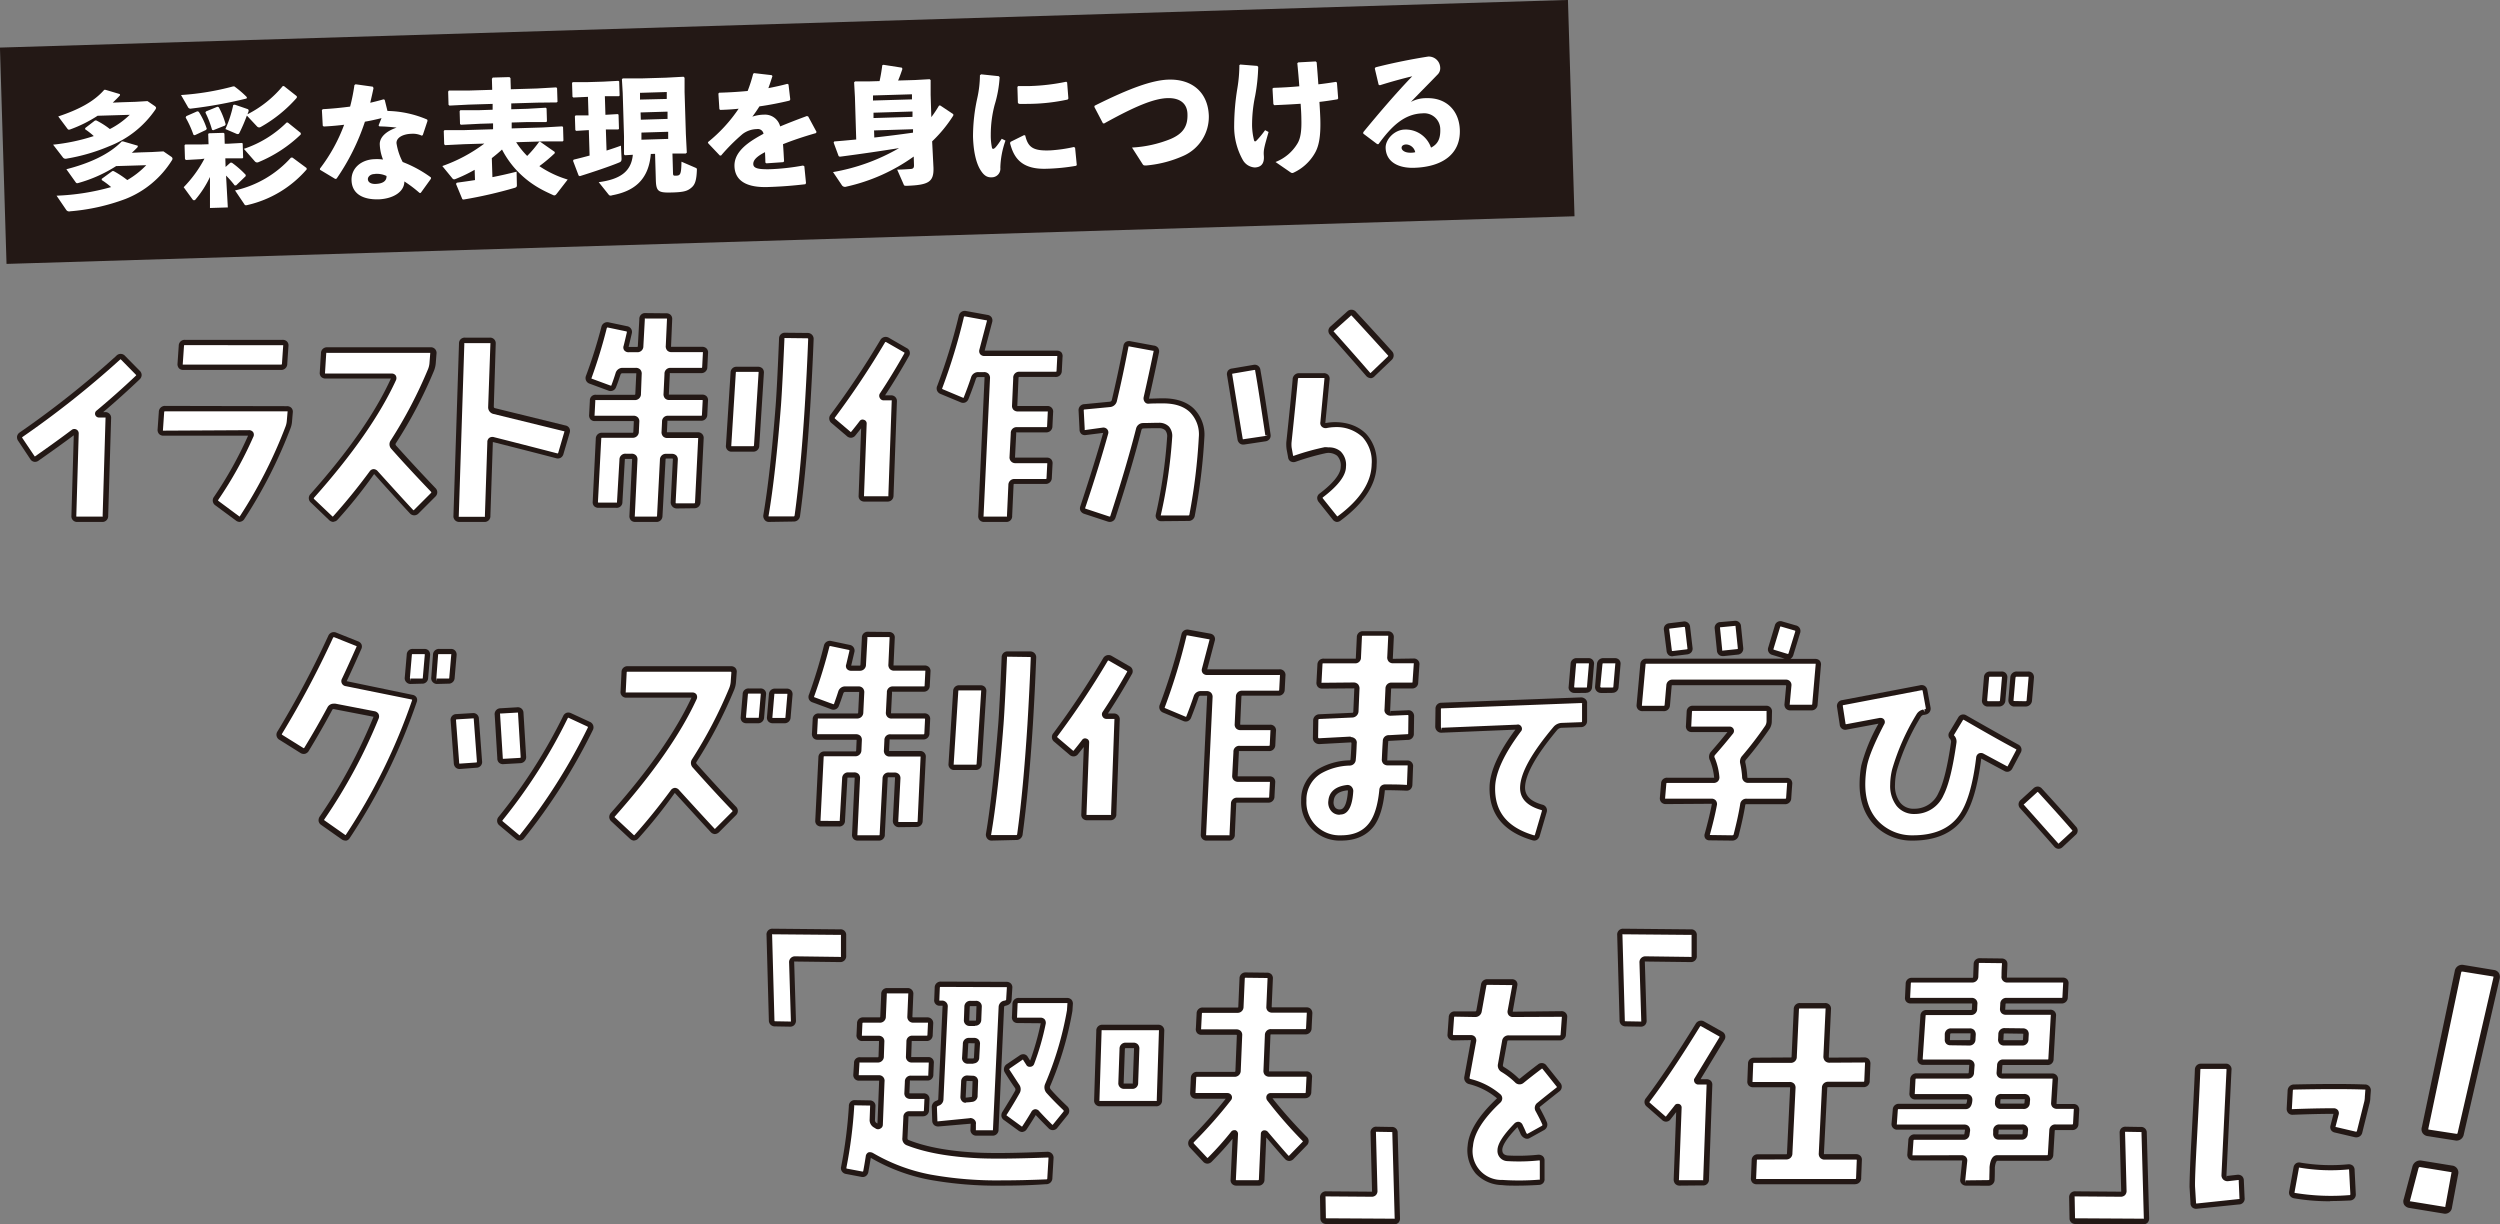 <svg xmlns="http://www.w3.org/2000/svg" viewBox="0 0 581.16 284.62"><rect x="0" y="0" width="581.16" height="284.62" fill="#808080" stroke="none"/><defs><style>.cls-1{fill:#fff;}.cls-2{fill:#231815;}</style></defs><g id="レイヤー_2" data-name="レイヤー 2"><g id="レイヤー_1-2" data-name="レイヤー 1"><path class="cls-1" d="M32,86.63a.69.69,0,0,1,0,1.12q-4.5,4.27-9.17,8.16a.28.28,0,0,0-.11.34.33.33,0,0,0,.28.16h1.35c.53,0,.79.29.79.85l-.68,22.61a.74.74,0,0,1-.84.84H18a.7.7,0,0,1-.79-.78l.57-19.18a.36.36,0,0,0-.23-.34.35.35,0,0,0-.39,0q-3.5,2.64-8.5,6.13a.68.68,0,0,1-1.12-.17l-2.76-4.16A.74.74,0,0,1,4.93,101,217.78,217.78,0,0,0,27.43,83.2a.77.77,0,0,1,1.24,0Z"/><path class="cls-2" d="M23.66,121.33H18a1.3,1.3,0,0,1-1.4-1.4l.55-18.74c-2.23,1.67-5,3.65-8.14,5.86a1.37,1.37,0,0,1-1.08.3,1.32,1.32,0,0,1-.9-.64l-2.76-4.16a1.48,1.48,0,0,1-.3-1.14,1.42,1.42,0,0,1,.64-.9A217.65,217.65,0,0,0,27,82.75a1.37,1.37,0,0,1,2.09,0l3.38,3.43a1.4,1.4,0,0,1,.46,1,1.43,1.43,0,0,1-.46,1C29.67,90.85,26.82,93.4,24,95.8h.42a1.33,1.33,0,0,1,1.41,1.46l-.68,22.63A1.35,1.35,0,0,1,23.66,121.33Zm-5.82-1.24h5.82a.44.44,0,0,0,.2,0,.44.44,0,0,0,0-.2l.67-22.63a.49.49,0,0,0,0-.2H23a.93.93,0,0,1-.79-.45l-.08-.18a.9.9,0,0,1,.35-1c3-2.51,6.1-5.24,9.1-8.09a.47.47,0,0,0,.09-.13h0s0-.05-.1-.12h0l-3.37-3.43c-.17-.17-.19-.17-.36,0a219.31,219.31,0,0,1-22.58,17.9l-.13.11a.5.5,0,0,0,.11.22L8,106a.37.37,0,0,0,.1.11s.06,0,.15-.09c3.33-2.33,6.18-4.39,8.48-6.13a1,1,0,0,1,1-.06,1,1,0,0,1,.57.89l-.56,19.19a.61.61,0,0,0,0,.15Zm5.45-23.72h0Z"/><path class="cls-1" d="M67.46,95.81l-.17,2A4.91,4.91,0,0,1,67,99.36a109.15,109.15,0,0,1-10.63,20.92.68.68,0,0,1-1.12.23L50.47,117a.78.78,0,0,1-.22-1.18,89.63,89.63,0,0,0,8-14.46c.23-.48.06-.73-.5-.73L38,100.71c-.56,0-.82-.28-.79-.85l.29-4a.8.8,0,0,1,.9-.84L66.67,95C67.24,95,67.5,95.29,67.46,95.81Zm-1-15.41-.29,4.11a.79.79,0,0,1-.89.84H42.6c-.53,0-.77-.28-.73-.84l.28-4.11a.75.75,0,0,1,.84-.78H65.66C66.22,79.62,66.48,79.88,66.45,80.4Z"/><path class="cls-2" d="M55.71,121.33a1.46,1.46,0,0,1-.88-.33l-4.72-3.49a1.37,1.37,0,0,1-.37-2,90.88,90.88,0,0,0,7.93-14.23l-19.63,0a1.4,1.4,0,0,1-1.07-.4,1.42,1.42,0,0,1-.33-1.1l.28-4a1.41,1.41,0,0,1,1.52-1.42l28.23.06a1.4,1.4,0,0,1,1.08.41,1.3,1.3,0,0,1,.32,1h0l-.17,2a5.55,5.55,0,0,1-.38,1.76,110.27,110.27,0,0,1-10.68,21,1.41,1.41,0,0,1-.92.69ZM57.78,100a1.17,1.17,0,0,1,1.08.48,1.12,1.12,0,0,1,0,1.13,90.78,90.78,0,0,1-8.09,14.54c-.11.16-.13.19.08.35L55.56,120l.14.08a.71.71,0,0,0,.1-.13A109.56,109.56,0,0,0,66.38,99.14a4.81,4.81,0,0,0,.3-1.4l.17-2a.35.35,0,0,0,0-.12h-.17l-28.24,0c-.23,0-.26,0-.28.26l-.28,4.06a.35.35,0,0,0,0,.17H38ZM65.27,86H42.6a1.37,1.37,0,0,1-1-.39,1.44,1.44,0,0,1-.33-1.11l.28-4.11A1.37,1.37,0,0,1,43,79H65.66a1.4,1.4,0,0,1,1.08.41,1.29,1.29,0,0,1,.32,1l-.28,4.11A1.41,1.41,0,0,1,65.27,86ZM43,80.23c-.2,0-.21,0-.23.22l-.28,4.1a.38.38,0,0,0,0,.2H65.27c.23,0,.26,0,.28-.27l.28-4.11a.45.45,0,0,0,0-.12s-.07,0-.17,0Z"/><path class="cls-1" d="M100.81,113.85a.75.75,0,0,1,0,1.18L96.87,119a.74.74,0,0,1-1.18-.06q-2.31-2.47-8.15-8.94c-.38-.41-.72-.41-1,0q-4.05,5.52-8.5,10.46a.69.69,0,0,1-1.12,0l-4.22-4.05a.72.72,0,0,1-.06-1.12Q86,100.25,91.47,88.2q.34-.78-.45-.78H75.72c-.56,0-.82-.27-.78-.79l.28-4.44c0-.57.32-.85.84-.85h24c.57,0,.83.28.79.85l-.17,2.19a5.67,5.67,0,0,1-.39,1.63,104.84,104.84,0,0,1-8.72,16.65,1,1,0,0,0,.11,1.29Q95.69,108.51,100.81,113.85Z"/><path class="cls-2" d="M77.5,121.33a1.52,1.52,0,0,1-1-.44l-4.23-4.06a1.35,1.35,0,0,1-.08-2C80.94,105,87.23,96,90.87,88H75.73a1.42,1.42,0,0,1-1.09-.41,1.3,1.3,0,0,1-.31-1l.28-4.43a1.38,1.38,0,0,1,1.45-1.43h24a1.31,1.31,0,0,1,1.41,1.51l-.17,2.2a6.21,6.21,0,0,1-.44,1.81A105.65,105.65,0,0,1,92.05,103c-.13.2-.15.32,0,.55,2.69,3,5.76,6.34,9.16,9.89h0a1.36,1.36,0,0,1,0,2l-3.94,3.94a1.35,1.35,0,0,1-2-.06c-1.56-1.67-4.28-4.65-8.18-9a.63.63,0,0,0-.13-.11,111.55,111.55,0,0,1-8.46,10.57,1.34,1.34,0,0,1-.93.49ZM76.06,82c-.17,0-.21,0-.23.26l-.28,4.45c0,.1,0,.13.18.13H91a1.1,1.1,0,0,1,1,.46,1.21,1.21,0,0,1,0,1.19c-3.69,8-10.06,17.2-19,27.22-.08.12-.07.17,0,.28l4.21,4a.58.58,0,0,0,.17.11c3-3.35,5.86-6.86,8.53-10.49a1.19,1.19,0,0,1,.92-.56,1.32,1.32,0,0,1,1,.51q5.85,6.47,8.15,8.93a.41.41,0,0,0,.19.13l4-4c.12-.13.14-.15,0-.33-3.4-3.55-6.49-6.88-9.17-9.91a1.55,1.55,0,0,1-.17-2,105.5,105.5,0,0,0,8.66-16.54,4.71,4.71,0,0,0,.35-1.45l.17-2.19a.58.58,0,0,0,0-.17H76.06Z"/><path class="cls-1" d="M131.84,100.52l-1.41,4.78c-.15.56-.49.77-1,.62q-4.45-1.19-14.68-3.77c-.53-.11-.79.09-.79.62l-.56,17.1a.74.74,0,0,1-.84.84h-5.74c-.53,0-.79-.28-.79-.84l1.29-39.94c0-.52.28-.78.85-.78h5.68a.69.69,0,0,1,.78.78l-.44,14.57a1,1,0,0,0,.81,1l16.29,4A.67.67,0,0,1,131.84,100.52Z"/><path class="cls-2" d="M112.55,121.33h-5.74a1.32,1.32,0,0,1-1.4-1.46l1.29-40a1.32,1.32,0,0,1,1.46-1.38h5.68a1.3,1.3,0,0,1,1.4,1.4l-.45,14.59c0,.26.08.36.35.42l16.28,4a1.28,1.28,0,0,1,.91.6,1.37,1.37,0,0,1,.1,1.12h0L131,105.48a1.43,1.43,0,0,1-.67.94,1.37,1.37,0,0,1-1.1.09q-4.43-1.17-14.66-3.76L114,119.89A1.34,1.34,0,0,1,112.55,121.33Zm-4.39-41.57a.43.43,0,0,0-.22,0V80l-1.29,39.94a.41.41,0,0,0,0,.19l5.88,0a.41.41,0,0,0,.19,0,.44.44,0,0,0,0-.2l.57-17.12a1.21,1.21,0,0,1,.42-1,1.28,1.28,0,0,1,1.11-.19c6.85,1.73,11.74,3,14.71,3.77a.38.38,0,0,0,.17,0,.72.72,0,0,0,.09-.21l1.4-4.79a.4.4,0,0,0,0-.15l-.12,0-16.31-4a1.58,1.58,0,0,1-1.28-1.64L114,79.92a.27.27,0,0,0,0-.15h-5.82Z"/><path class="cls-1" d="M164,82l-.17,3.32a.75.75,0,0,1-.84.79h-7.09A.74.74,0,0,0,155,87l-.23,4.56c0,.56.21.84.73.84h7.6c.56,0,.82.27.79.79l-.17,3.26c0,.57-.32.85-.85.85h-7.59q-.84,0-.84.78l-.12,2.31c0,.56.21.84.73.84h7a.7.7,0,0,1,.78.79l-.73,14.79c0,.57-.32.85-.84.85l-4.11,0a.72.72,0,0,1-.56-.25.86.86,0,0,1-.23-.59l.51-10c0-.53-.22-.79-.79-.79h-1.29a.74.74,0,0,0-.84.79l-.68,13a.75.75,0,0,1-.84.79h-4.84c-.52,0-.77-.28-.73-.84l.62-13c0-.53-.23-.79-.79-.79h-1.29a.76.76,0,0,0-.85.79l-.56,9.78c0,.53-.28.79-.84.79h-4.05c-.57,0-.83-.26-.79-.79l.73-14.68a.76.76,0,0,1,.84-.79H147c.53,0,.81-.28.85-.84L148,98c0-.52-.23-.78-.79-.78h-8.89c-.52,0-.77-.28-.73-.85l.17-3.26c0-.52.28-.79.84-.79h8.89c.53,0,.81-.28.85-.84l.22-4.56c0-.56-.22-.84-.79-.84h-3a1,1,0,0,0-1.07.79c-.34,1-.66,2-1,2.81a.73.73,0,0,1-1.07.45l-4.27-1.57a.7.7,0,0,1-.45-1.07,119.24,119.24,0,0,0,3.48-11.42.79.79,0,0,1,1-.62l4.28.9a.74.74,0,0,1,.61,1c-.22,1-.46,2-.73,3.1-.15.48.06.73.62.73h1.91c.53,0,.81-.28.85-.85l.34-6.18a.75.75,0,0,1,.84-.85l4.78.06c.56,0,.82.26.79.79l-.28,6.18c0,.57.2.85.73.85h7.08C163.75,81.23,164,81.49,164,82Zm13,4.62L175.9,103.5c0,.56-.32.84-.85.84h-4.89a.69.69,0,0,1-.79-.84l1.07-16.87a.75.75,0,0,1,.84-.79h4.9C176.74,85.84,177,86.1,177,86.63Zm11.53-7.77q-.27,7.42-.78,15.7-1,15.07-2.36,25.25a.85.85,0,0,1-.9.85l-5.74,0a.61.61,0,0,1-.54-.28.85.85,0,0,1-.14-.62q1.64-9.56,2.87-25.59.34-4.5.79-15.52a.74.74,0,0,1,.84-.74l5.18.06A.75.75,0,0,1,188.49,78.86Z"/><path class="cls-2" d="M152.5,121.33h-4.84a1.33,1.33,0,0,1-1-.39,1.43,1.43,0,0,1-.34-1.11l.62-13c0-.12,0-.15-.17-.15h-1.29c-.21,0-.22,0-.23.22l-.56,9.78a1.32,1.32,0,0,1-1.46,1.37h-4.05a1.42,1.42,0,0,1-1.09-.41,1.35,1.35,0,0,1-.31-1l.72-14.67a1.37,1.37,0,0,1,1.46-1.37H147c.17,0,.21,0,.23-.27l.11-2.3c0-.11,0-.14-.17-.14h-8.89a1.33,1.33,0,0,1-1-.39,1.43,1.43,0,0,1-.33-1.11l.17-3.25a1.31,1.31,0,0,1,1.45-1.37h8.89c.17,0,.21,0,.23-.27l.22-4.55a.38.38,0,0,0,0-.18h-3.19c-.24,0-.38.06-.49.37-.34,1-.66,2-1,2.81a1.35,1.35,0,0,1-1.86.83l-4.28-1.58a1.39,1.39,0,0,1-.85-.73,1.43,1.43,0,0,1,0-1.16A116.58,116.58,0,0,0,139.8,76a1.41,1.41,0,0,1,1.65-1.08l4.31.91a1.35,1.35,0,0,1,1.1,1.73c-.23,1-.47,2-.73,3.09h1.92c.18,0,.21,0,.23-.27l.34-6.18a1.34,1.34,0,0,1,1.46-1.42l4.79.05a1.39,1.39,0,0,1,1.07.41,1.34,1.34,0,0,1,.32,1L156,80.41a.57.57,0,0,0,0,.21h7.19a1.4,1.4,0,0,1,1.08.41,1.32,1.32,0,0,1,.33,1l-.17,3.31A1.37,1.37,0,0,1,163,86.74h-7.09a.49.49,0,0,0-.2,0,.41.41,0,0,0,0,.19l-.22,4.59a.57.57,0,0,0,0,.21h7.7a1.41,1.41,0,0,1,1.08.4,1.31,1.31,0,0,1,.32,1l-.17,3.26a1.39,1.39,0,0,1-1.46,1.42h-7.59a.43.43,0,0,0-.22,0v.16l-.11,2.31a.57.57,0,0,0,0,.21h7.14a1.3,1.3,0,0,1,1.4,1.4l-.73,14.83a1.4,1.4,0,0,1-1.46,1.43l-4.1.05a1.34,1.34,0,0,1-1-.46,1.45,1.45,0,0,1-.38-1l.51-10c0-.11,0-.14-.18-.14h-1.29c-.2,0-.21,0-.23.22L154,120A1.37,1.37,0,0,1,152.5,121.33Zm-7-15.86h1.29a1.4,1.4,0,0,1,1.08.41,1.31,1.31,0,0,1,.32,1l-.62,13a.41.41,0,0,0,0,.21h4.94c.19,0,.21,0,.23-.22l.67-13a1.36,1.36,0,0,1,1.46-1.37h1.29a1.44,1.44,0,0,1,1.09.41,1.34,1.34,0,0,1,.32,1l-.51,9.94a.21.21,0,0,0,.07.15h4.2c.18,0,.22,0,.24-.27l.73-14.78a.24.24,0,0,0,0-.13h-7.18a1.33,1.33,0,0,1-1-.39,1.43,1.43,0,0,1-.33-1.11l.11-2.3a1.32,1.32,0,0,1,1.46-1.37h7.59c.17,0,.21,0,.23-.27l.17-3.25c0-.11,0-.14-.17-.14h-7.6a1.33,1.33,0,0,1-1-.39,1.43,1.43,0,0,1-.33-1.11l.22-4.55a1.34,1.34,0,0,1,1.46-1.42H163c.2,0,.21,0,.23-.22l.17-3.32a.35.35,0,0,0,0-.12s0,0-.17,0H156.1a1.33,1.33,0,0,1-1-.39,1.43,1.43,0,0,1-.33-1.11l.28-6.17c0-.12,0-.15-.17-.15l-4.79,0a.41.41,0,0,0-.19,0,.44.44,0,0,0,0,.2l-.34,6.22a1.37,1.37,0,0,1-1.46,1.42h-1.91a1.25,1.25,0,0,1-1.08-.45,1.13,1.13,0,0,1-.13-1.07c.26-1,.5-2.08.73-3.06a.53.53,0,0,0,0-.21h0a.49.49,0,0,0-.15-.06l-4.28-.9c-.12,0-.17,0-.24.2a118.61,118.61,0,0,1-3.49,11.44.7.7,0,0,0-.07.22l.14.06,4.29,1.58a.46.46,0,0,0,.2,0c.37-1,.69-1.91,1-2.92a1.67,1.67,0,0,1,1.66-1.2h3a1.39,1.39,0,0,1,1.07.4,1.41,1.41,0,0,1,.33,1.09L149,91.55A1.39,1.39,0,0,1,147.49,93H138.6a.46.46,0,0,0-.21,0v.17l-.17,3.27a.35.35,0,0,0,0,.2h9a1.4,1.4,0,0,1,1.08.41,1.3,1.3,0,0,1,.32,1l-.11,2.29a1.39,1.39,0,0,1-1.46,1.43H140c-.2,0-.21,0-.23.22L139,116.69c0,.12,0,.14.17.14h4.05a.46.46,0,0,0,.21,0v-.17l.57-9.79A1.36,1.36,0,0,1,145.47,105.47Zm33.25,15.86a1.21,1.21,0,0,1-1.05-.55,1.44,1.44,0,0,1-.25-1.07c1.08-6.32,2.05-14.91,2.87-25.54.22-3,.49-8.19.78-15.5a1.34,1.34,0,0,1,1.46-1.32l5.18.05a1.37,1.37,0,0,1,1.4,1.46v0c-.19,5-.46,10.31-.79,15.71-.63,10-1.43,18.53-2.36,25.3a1.46,1.46,0,0,1-1.51,1.37Zm3.81-42.75a.62.62,0,0,0-.2,0c-.32,7.43-.59,12.66-.81,15.66-.83,10.66-1.8,19.29-2.88,25.65a.2.2,0,0,0,0,.16l5.76,0c.17,0,.25,0,.3-.31.93-6.74,1.72-15.22,2.35-25.21.33-5.38.6-10.65.79-15.67,0-.18,0-.2-.22-.22ZM175.05,105h-4.89a1.3,1.3,0,0,1-1.4-1.5l1.07-16.87a1.35,1.35,0,0,1,1.45-1.37h4.9a1.42,1.42,0,0,1,1.08.41,1.34,1.34,0,0,1,.32,1l-1.07,16.87A1.39,1.39,0,0,1,175.05,105ZM170,103.72h5.05c.17,0,.21,0,.23-.27l1.07-16.88v-.12a.78.78,0,0,1-.17,0h-4.9c-.2,0-.21,0-.23.21L170,103.54a.93.93,0,0,0,0,.18Z"/><path class="cls-1" d="M210.81,82.41q-2.92,5.18-5.74,9.39a.36.36,0,0,0,0,.4.39.39,0,0,0,.39.22h1.69c.53,0,.79.28.79.84l-.79,21.88a.75.75,0,0,1-.84.85H201c-.56,0-.83-.26-.79-.79l.62-16.7a.27.27,0,0,0-.23-.29.22.22,0,0,0-.27.12c-.61.78-1.24,1.59-1.92,2.41a.67.67,0,0,1-1.12.12l-3.55-3a.76.76,0,0,1-.11-1.18,197.16,197.16,0,0,0,11.59-17.38.8.8,0,0,1,1.18-.28l4.11,2.36A.69.69,0,0,1,210.81,82.41Zm35.6.56-.17,3.26a.78.78,0,0,1-.9.79H237c-.53,0-.81.28-.85.84l-.28,6.36c0,.53.23.79.79.79h6.75a.7.7,0,0,1,.79.84l-.17,3.26a.78.78,0,0,1-.9.79h-6.69a.75.75,0,0,0-.85.84l-.28,5.46c0,.56.26.85.79.85h7.25c.53,0,.77.26.73.78l-.16,3.27a.8.8,0,0,1-.9.84h-7.15a.75.75,0,0,0-.84.79l-.34,7.19c0,.53-.28.79-.84.79h-5.06a.7.7,0,0,1-.79-.79l1.46-32.06c0-.56-.22-.84-.79-.84H227.4a1.11,1.11,0,0,0-1.13.84c-.48,1.47-1.05,3-1.68,4.62a.72.72,0,0,1-1.07.45L218.91,91a.76.76,0,0,1-.45-1.13,135.13,135.13,0,0,0,5-16.37c.11-.49.45-.69,1-.62l4.95.9a.67.67,0,0,1,.57,1l-1.75,6.64c-.11.48.1.73.62.73h16.76C246.19,82.13,246.45,82.41,246.41,83Z"/><path class="cls-2" d="M233.87,121.33h-5.06a1.31,1.31,0,0,1-1.41-1.41l1.47-32.08c0-.12,0-.17,0-.19H227.4c-.25,0-.42.07-.54.42-.48,1.46-1.06,3-1.7,4.64a1.46,1.46,0,0,1-.8.86,1.38,1.38,0,0,1-1.1-.07l-4.59-1.91a1.46,1.46,0,0,1-.84-.79,1.43,1.43,0,0,1,.06-1.14,136,136,0,0,0,5-16.27,1.41,1.41,0,0,1,1.7-1.09l5,.91a1.34,1.34,0,0,1,.94.6,1.4,1.4,0,0,1,.1,1.13l-1.73,6.57h16.77a1.39,1.39,0,0,1,1.07.41A1.42,1.42,0,0,1,247,83l-.17,3.26a1.39,1.39,0,0,1-1.52,1.37H237c-.17,0-.21,0-.23.26l-.28,6.35c0,.12,0,.14.17.14h6.75a1.3,1.3,0,0,1,1.4,1.5l-.16,3.26a1.4,1.4,0,0,1-1.52,1.37h-6.69a.44.44,0,0,0-.2,0,.41.41,0,0,0,0,.19l-.28,5.49a.46.46,0,0,0,0,.19h7.4a1.33,1.33,0,0,1,1,.39,1.37,1.37,0,0,1,.32,1.06l-.17,3.25a1.41,1.41,0,0,1-1.51,1.42h-7.15c-.2,0-.21,0-.23.22l-.33,7.18A1.32,1.32,0,0,1,233.87,121.33Zm-5.21-1.24h5.21a.36.36,0,0,0,.21,0l0-.16.33-7.2a1.37,1.37,0,0,1,1.46-1.38H243c.23,0,.27,0,.28-.26l.17-3.26v-.16l-7.36,0a1.33,1.33,0,0,1-1.41-1.46l.29-5.49a1.34,1.34,0,0,1,1.46-1.42h6.69c.27,0,.27-.05.29-.22l.16-3.25a.38.38,0,0,0,0-.18h0a.9.9,0,0,0-.16,0h-6.75a1.4,1.4,0,0,1-1.08-.4,1.31,1.31,0,0,1-.32-1l.28-6.34A1.38,1.38,0,0,1,237,86.41h8.32c.27,0,.28,0,.29-.22l.17-3.26a1.54,1.54,0,0,0,0-.17h0a.65.65,0,0,0-.16,0H228.86a1.24,1.24,0,0,1-1-.42,1.21,1.21,0,0,1-.19-1.06l1.75-6.66a.47.47,0,0,0,0-.16l-.12,0-4.94-.9c-.26,0-.27,0-.29.15a137.67,137.67,0,0,1-5,16.45.61.61,0,0,0-.06.23.54.54,0,0,0,.18.11l4.77,2a.5.5,0,0,0,.1-.17c.63-1.59,1.19-3.14,1.67-4.57a1.7,1.7,0,0,1,1.71-1.26h1.29a1.39,1.39,0,0,1,1.07.4,1.41,1.41,0,0,1,.34,1.09L228.64,120a.3.3,0,0,0,0,.14Zm-22.35-3.49H201a1.4,1.4,0,0,1-1.08-.4,1.3,1.3,0,0,1-.32-1l.58-15.63-1.29,1.6a1.34,1.34,0,0,1-1,.59,1.37,1.37,0,0,1-1.06-.41l-3.53-3a1.38,1.38,0,0,1-.19-2,197.14,197.14,0,0,0,11.54-17.31,1.43,1.43,0,0,1,2-.51l4.12,2.38a1.29,1.29,0,0,1,.51,1.91c-1.86,3.3-3.72,6.35-5.53,9.08h1.34a1.33,1.33,0,0,1,1.41,1.46l-.79,21.91A1.35,1.35,0,0,1,206.31,116.6Zm-5.45-1.24h5.45a.49.49,0,0,0,.2,0,.44.44,0,0,0,0-.2l.78-21.9a.41.41,0,0,0,0-.19h-1.82a1,1,0,0,1-.95-.57,1,1,0,0,1,0-1c1.86-2.79,3.78-5.94,5.71-9.35h0c0-.08.05-.13.06-.14a.63.63,0,0,0-.12-.09l-4.11-2.36c-.21-.11-.25-.08-.36.09A197.18,197.18,0,0,1,194.14,97c-.13.16-.15.19,0,.35l3.53,3,.13.1.1-.11c.69-.84,1.32-1.64,1.92-2.43a.82.82,0,0,1,1-.32.86.86,0,0,1,.65.87l-.62,16.72v.14Zm0-16.69,0,0Zm4.73-6.53h0Z"/><path class="cls-1" d="M279.3,101.65a137.15,137.15,0,0,1-2.19,18,.86.86,0,0,1-1,.79l-6.3,0a.61.61,0,0,1-.48-.22.68.68,0,0,1-.14-.56,114.39,114.39,0,0,0,2.65-18.06c.07-1.8-.75-2.72-2.48-2.75-1.2,0-2.42,0-3.65,0a1.1,1.1,0,0,0-1.07.9q-2.21,8.61-6,20.25a.75.75,0,0,1-1,.56l-5.45-1.8a.69.69,0,0,1-.51-1q3.48-10.57,5.34-17.27a.49.49,0,0,0-.14-.47.57.57,0,0,0-.53-.15l-4.05.51c-.53.08-.79-.17-.79-.73l-.22-4.33q-.06-.8.84-.9L258,94a1.16,1.16,0,0,0,1-.85q1.41-5.89,2.7-12.6c.08-.52.4-.73,1-.62l5.4,1a.7.7,0,0,1,.67,1q-1.17,5.73-2.3,10.63a.8.8,0,0,0,.11.59.4.4,0,0,0,.45.19c.94,0,1.89,0,2.87,0,3.11-.08,5.47.65,7.09,2.16A7.94,7.94,0,0,1,279.3,101.65Zm15.41-.56c.08.52-.17.82-.73.9l-4.84.73c-.52.08-.82-.17-.9-.73q-.39-2.37-2.41-14.79c-.12-.57.09-.88.61-1l4.95-.84c.57-.08.89.15,1,.67Q293.25,91.08,294.71,101.09Z"/><path class="cls-2" d="M258,121.33a1.66,1.66,0,0,1-.48-.08l-5.47-1.8a1.46,1.46,0,0,1-.89-.74,1.35,1.35,0,0,1,0-1.08c2.28-6.92,4.07-12.67,5.28-17l-4,.5a1.27,1.27,0,0,1-1.07-.26,1.39,1.39,0,0,1-.42-1.08l-.22-4.3a1.39,1.39,0,0,1,1.38-1.54l5.87-.57a.51.51,0,0,0,.48-.41c.92-3.87,1.83-8.1,2.69-12.53a1.35,1.35,0,0,1,.52-.93,1.49,1.49,0,0,1,1.16-.18l5.39,1a1.39,1.39,0,0,1,1,.55,1.44,1.44,0,0,1,.19,1.14c-.8,3.85-1.57,7.43-2.31,10.65,0,0,0,0,0,0,1,0,1.91-.07,2.86-.07,3.23-.08,5.78.71,7.51,2.34a8.55,8.55,0,0,1,2.5,6.79h0a136.92,136.92,0,0,1-2.21,18.08,1.45,1.45,0,0,1-1.56,1.29l-6.3.06a1.23,1.23,0,0,1-.94-.43,1.27,1.27,0,0,1-.29-1.07,114.92,114.92,0,0,0,2.64-18,2.19,2.19,0,0,0-.42-1.62,2,2,0,0,0-1.45-.5c-1.18,0-2.4,0-3.63.06-.27,0-.41.13-.49.44-1.45,5.71-3.46,12.53-6,20.28A1.39,1.39,0,0,1,258,121.33Zm-5.72-3.12a.9.9,0,0,0,.17.07l5.44,1.8c.15,0,.2,0,.24-.19,2.5-7.7,4.5-14.5,5.95-20.19a1.69,1.69,0,0,1,1.62-1.36c1.27,0,2.5-.06,3.7-.06a3.18,3.18,0,0,1,2.34.88,3.35,3.35,0,0,1,.75,2.52,115.16,115.16,0,0,1-2.66,18.15h6.32c.3,0,.32-.07.35-.26a136,136,0,0,0,2.18-17.93,7.31,7.31,0,0,0-2.11-5.86c-1.48-1.39-3.65-2.07-6.65-2-1,0-1.93,0-2.86.06a1,1,0,0,1-1-.47,1.39,1.39,0,0,1-.21-1c.74-3.24,1.52-6.81,2.31-10.65a.62.62,0,0,0,0-.18h0a.63.63,0,0,0-.16,0l-5.43-1a.53.53,0,0,0-.23,0q-1.32,6.88-2.72,12.77a1.78,1.78,0,0,1-1.52,1.31l-5.88.56c-.3,0-.3.1-.29.24l.23,4.35a.67.67,0,0,0,0,.21l4.12-.57a1.18,1.18,0,0,1,1.05.32,1.14,1.14,0,0,1,.31,1c-1.24,4.47-3,10.29-5.37,17.34l0,.17ZM267,92.61h0Zm22,10.74a1.33,1.33,0,0,1-.79-.25,1.47,1.47,0,0,1-.54-1c-.26-1.55-1.06-6.49-2.41-14.77a1.45,1.45,0,0,1,.18-1.14,1.37,1.37,0,0,1,1-.53l4.93-.84A1.33,1.33,0,0,1,293,86c.6,3.36,1.4,8.42,2.36,15h0a1.39,1.39,0,0,1-.23,1.06,1.45,1.45,0,0,1-1,.54l-4.83.73Zm-2.55-16.47a.58.58,0,0,0,0,.2q2,12.45,2.42,14.81a.78.78,0,0,0,.06.23l5-.74a.48.48,0,0,0,.22-.06l.6-.23-.61.09c-1-6.59-1.75-11.64-2.36-15,0-.13,0-.17-.05-.17h0a.57.57,0,0,0-.22,0Z"/><path class="cls-1" d="M319.47,108.07q-.11,6.53-8,12.43a.75.75,0,0,1-1.18-.17l-3.21-4a.71.71,0,0,1,.11-1.13c3.42-2.58,5.12-4.8,5.12-6.63a3.77,3.77,0,0,0-1-3.1,3.93,3.93,0,0,0-3.12-.73,56.88,56.88,0,0,0-7.09,2c-.56.15-.88,0-.95-.56l-.34-1.86a7.71,7.71,0,0,1-.06-1.57c.72-6.72,1.2-11.53,1.46-14.46a.84.84,0,0,1,.9-.84h5.69q.84,0,.78.78-.33,3.5-.95,10.18a.54.54,0,0,0,.17.54.64.64,0,0,0,.56.14,11.83,11.83,0,0,1,2-.23q4.5.06,6.89,2.54A8.9,8.9,0,0,1,319.47,108.07Zm3.66-25.93a.79.79,0,0,1-.06,1.18L319.19,87a.71.71,0,0,1-1.13,0c-2.13-2.48-4.93-5.64-8.37-9.51a.68.68,0,0,1,.05-1.12l3.88-3.49a.76.76,0,0,1,1.18.11Q318.4,76.91,323.13,82.14Z"/><path class="cls-2" d="M310.89,121.33h-.18a1.43,1.43,0,0,1-.95-.62l-3.2-4a1.49,1.49,0,0,1-.35-1.12,1.35,1.35,0,0,1,.58-.88c3.18-2.42,4.87-4.54,4.87-6.14a3.23,3.23,0,0,0-.83-2.63,3.33,3.33,0,0,0-2.65-.59,57.34,57.34,0,0,0-7,2,1.44,1.44,0,0,1-1.21-.12,1.25,1.25,0,0,1-.54-.95l-.34-1.83a8.6,8.6,0,0,1-.06-1.73c.71-6.65,1.2-11.51,1.46-14.46A1.47,1.47,0,0,1,302,86.75h5.69a1.42,1.42,0,0,1,1.08.41,1.3,1.3,0,0,1,.32,1c-.23,2.34-.55,5.73-1,10.19a14.31,14.31,0,0,1,2.14-.22c3.17,0,5.63,1,7.34,2.72a9.57,9.57,0,0,1,2.45,7.19c-.08,4.53-2.87,8.88-8.29,12.91A1.5,1.5,0,0,1,310.89,121.33ZM308.84,104a4.12,4.12,0,0,1,2.8.93,4.36,4.36,0,0,1,1.25,3.57c0,2-1.76,4.38-5.36,7.11-.1.09-.08.16,0,.27l3.2,4c.1.14.15.16.16.16a.53.53,0,0,0,.17-.1c5.1-3.79,7.72-7.81,7.8-12h0a8.41,8.41,0,0,0-2.11-6.31,8.82,8.82,0,0,0-6.45-2.34,10.7,10.7,0,0,0-1.91.22,1.29,1.29,0,0,1-1.08-.29,1.16,1.16,0,0,1-.37-1.1c.41-4.41.73-7.81.95-10.14,0-.08,0-.11-.17-.11H302c-.16,0-.24,0-.28.31-.27,2.94-.76,7.81-1.46,14.44a6.41,6.41,0,0,0,0,1.43l.33,1.83c0,.1.05.11.2.07a56.35,56.35,0,0,1,7.17-2A7.47,7.47,0,0,1,308.84,104Zm9.79-16.1a1.46,1.46,0,0,1-1-.46c-2.15-2.49-4.89-5.6-8.4-9.54a1.41,1.41,0,0,1-.43-1.05,1.38,1.38,0,0,1,.55-1l3.86-3.47a1.38,1.38,0,0,1,2.05.16q3.6,3.87,8.33,9.11h0a1.41,1.41,0,0,1-.06,2l-3.91,3.74A1.4,1.4,0,0,1,318.63,87.93ZM310,77a.7.7,0,0,0,.1.13c3.52,3.94,6.27,7.06,8.39,9.52l.11.07s0,0,.12-.11l3.89-3.72c.15-.17.12-.21,0-.32q-4.73-5.23-8.32-9.11c-.18-.19-.2-.16-.34,0Z"/><path class="cls-1" d="M96.31,163.05a136,136,0,0,1-15.47,31.39c-.26.41-.62.46-1.07.16l-4.72-3.31a.75.75,0,0,1-.17-1.19,123.87,123.87,0,0,0,12.49-23.17q.33-.78-.51-1l-9-1.74a1,1,0,0,0-1.18.56q-2.48,4.62-5.34,9.34a.75.75,0,0,1-1.18.34l-4.84-3A.76.76,0,0,1,65,170.3a218,218,0,0,0,11.81-22.21.79.79,0,0,1,1.12-.45l5,2a.65.65,0,0,1,.45,1c-1.46,3.3-2.59,5.77-3.37,7.42q-.34.74.45.9l15.29,3.15C96.33,162.21,96.5,162.52,96.31,163.05Zm3-10.74-.45,5.23a.76.76,0,0,1-.85.79l-2.64,0a.72.72,0,0,1-.56-.25.68.68,0,0,1-.17-.59l.45-5.29a.76.76,0,0,1,.84-.79h2.65C99.14,151.46,99.38,151.74,99.35,152.31Zm6.19,0-.45,5.23a.79.79,0,0,1-.9.79l-2.59,0a.69.69,0,0,1-.56-.25.68.68,0,0,1-.17-.59l.39-5.29a.79.79,0,0,1,.9-.79h2.64C105.33,151.46,105.57,151.74,105.54,152.31Z"/><path class="cls-2" d="M80.29,195.41a1.61,1.61,0,0,1-.86-.29l-4.73-3.33a1.37,1.37,0,0,1-.63-.88,1.54,1.54,0,0,1,.3-1.16A123.21,123.21,0,0,0,86.8,166.7a.22.22,0,0,0,0-.1l-.09,0-9-1.74a.39.39,0,0,0-.52.25c-1.65,3.07-3.45,6.22-5.36,9.36a1.49,1.49,0,0,1-.91.76,1.41,1.41,0,0,1-1.12-.22L65,172a1.36,1.36,0,0,1-.48-2,221,221,0,0,0,11.78-22.16,1.4,1.4,0,0,1,1.89-.77l5,2a1.38,1.38,0,0,1,.85.74,1.33,1.33,0,0,1-.07,1.11c-1.44,3.26-2.58,5.76-3.38,7.43l15.32,3.18a1.33,1.33,0,0,1,.93.62,1.34,1.34,0,0,1,0,1.15,137,137,0,0,1-15.54,31.52,1.24,1.24,0,0,1-.82.6A1,1,0,0,1,80.29,195.41Zm-2.72-31.83a2,2,0,0,1,.42,0l9,1.74a1.33,1.33,0,0,1,1,.64,1.32,1.32,0,0,1,0,1.16,124.43,124.43,0,0,1-12.54,23.28.5.5,0,0,0-.11.23l.12.1,4.73,3.32a.56.56,0,0,0,.16.08,136.9,136.9,0,0,0,15.44-31.33h0a.63.63,0,0,0,0-.17l-15.39-3.12a1.17,1.17,0,0,1-.89-1.76c.8-1.67,1.93-4.16,3.38-7.42l0-.13-.14-.05-5-2c-.23-.08-.27,0-.34.13a220.24,220.24,0,0,1-11.84,22.28.3.3,0,0,0-.06.15s0,.06.15.15l4.82,3a.62.62,0,0,0,.17.07.9.9,0,0,0,.15-.19c1.91-3.14,3.7-6.27,5.34-9.33A1.58,1.58,0,0,1,77.57,163.58Zm24-4.58a1.35,1.35,0,0,1-1-.46,1.32,1.32,0,0,1-.31-1.11l.39-5.23a1.38,1.38,0,0,1,1.51-1.35h2.64a1.29,1.29,0,0,1,1,.39,1.39,1.39,0,0,1,.34,1.11h0l-.45,5.23a1.39,1.39,0,0,1-1.51,1.35Zm3.3-6.94-2.75,0c-.27,0-.27,0-.28.21l-.4,5.29.12.8v-.62l2.58,0c.29,0,.29,0,.3-.22l.45-5.23A.63.63,0,0,0,104.91,152.06ZM95.42,159a1.33,1.33,0,0,1-1-.46,1.29,1.29,0,0,1-.32-1.11l.45-5.23A1.35,1.35,0,0,1,96,150.85h2.65a1.33,1.33,0,0,1,1,.39,1.43,1.43,0,0,1,.33,1.11h0l-.45,5.23a1.35,1.35,0,0,1-1.46,1.35Zm3.3-6.94-2.75,0c-.2,0-.21,0-.23.21l-.45,5.3.12.79v-.62l2.64,0c.22,0,.23,0,.24-.22l.45-5.23A.63.63,0,0,0,98.72,152.06Z"/><path class="cls-1" d="M111.45,177c0,.56-.21.86-.74.9l-3.76.28c-.53,0-.81-.22-.85-.79l-.73-9.84c0-.56.21-.86.73-.9l3.77-.22a.69.69,0,0,1,.84.73Zm10.23-1.07a.78.78,0,0,1-.79.9l-3.82.23c-.56,0-.85-.21-.85-.74l-.61-10.12a.74.74,0,0,1,.78-.9l3.83-.22a.69.69,0,0,1,.84.73Zm15.53-6.41a133.77,133.77,0,0,1-15.87,25c-.3.42-.65.45-1.07.11l-3.76-3.14a.77.77,0,0,1-.12-1.19,123.49,123.49,0,0,0,15-23.51.71.71,0,0,1,1.07-.39l4.33,2A.78.78,0,0,1,137.21,169.48Z"/><path class="cls-2" d="M120.8,195.41a1.43,1.43,0,0,1-.92-.37l-3.77-3.15a1.37,1.37,0,0,1-.21-2,124.55,124.55,0,0,0,15-23.4,1.43,1.43,0,0,1,.77-.78,1.46,1.46,0,0,1,1.11.09l4.33,2a1.38,1.38,0,0,1,.69,1.94h0a135.47,135.47,0,0,1-15.93,25.09,1.3,1.3,0,0,1-.89.56Zm11.26-28.57s0,0-.09.14a125.76,125.76,0,0,1-15.09,23.64c-.14.19-.12.2,0,.32l3.77,3.15a.36.36,0,0,0,.14.09,135.62,135.62,0,0,0,15.84-25c.07-.16.09-.19-.13-.31l-4.3-2A.48.48,0,0,0,132.06,166.84Zm-25.21,11.92a1.31,1.31,0,0,1-.9-.31,1.46,1.46,0,0,1-.46-1.06l-.73-9.83a1.33,1.33,0,0,1,1.3-1.56l3.77-.23a1.32,1.32,0,0,1,1.5,1.3l.73,9.85a1.33,1.33,0,0,1-1.3,1.55l-3.77.29ZM110,167h-.06l-3.77.23c-.14,0-.17.08-.16.24l.73,9.84a.62.62,0,0,0,.05.21l3.91-.27c.14,0,.17-.08.16-.25l-.73-9.84a.36.36,0,0,0,0-.16Zm7,10.64a1.37,1.37,0,0,1-1-.34,1.33,1.33,0,0,1-.39-1L115,166.2a1.35,1.35,0,0,1,1.36-1.55l3.83-.23a1.31,1.31,0,0,1,1.5,1.31l.62,10.16a1.39,1.39,0,0,1-1.36,1.52l-3.83.22Zm-.09-1.24H117l3.83-.22c.16,0,.2,0,.2-.27l-.61-10.11a.34.34,0,0,0,0-.15h-.15l-3.83.22a.57.57,0,0,0-.19,0h0a.38.38,0,0,0,0,.2l.64,10.28Z"/><path class="cls-1" d="M170.69,187.93a.77.77,0,0,1,0,1.18l-3.94,3.94a.68.68,0,0,1-1.12-.06q-2.31-2.48-8.16-8.88c-.37-.45-.73-.45-1.07,0q-4.28,5.79-8.43,10.4a.7.7,0,0,1-1.13,0l-4.27-4a.73.73,0,0,1-.06-1.18q13.28-15,18.84-27c.23-.53.08-.79-.45-.79H145.66a.69.69,0,0,1-.79-.84l.23-4.45a.74.74,0,0,1,.84-.78h24a.64.64,0,0,1,.73.78l-.17,2.25a5.6,5.6,0,0,1-.39,1.63,105.55,105.55,0,0,1-8.67,16.6,1,1,0,0,0,.12,1.29Q166.64,183.71,170.69,187.93Zm6.75-26.49-.45,5.29a.78.78,0,0,1-.9.78H173.5a.64.64,0,0,1-.73-.78l.45-5.29a.75.75,0,0,1,.84-.79h2.65C177.23,160.65,177.47,160.91,177.44,161.44Zm6.19,0-.45,5.29a.78.78,0,0,1-.9.78h-2.59c-.56,0-.83-.26-.79-.78l.45-5.29a.78.78,0,0,1,.9-.79h2.59C183.4,160.65,183.66,160.91,183.63,161.44Z"/><path class="cls-2" d="M147.43,195.41a1.5,1.5,0,0,1-1-.44l-4.29-4a1.4,1.4,0,0,1-.51-1,1.44,1.44,0,0,1,.42-1.05c8.73-9.83,15-18.83,18.7-26.74H145.66a1.3,1.3,0,0,1-1.4-1.5l.22-4.44a1.36,1.36,0,0,1,1.46-1.37h24a1.32,1.32,0,0,1,1,.39,1.3,1.3,0,0,1,.32,1.06l-.17,2.25a5.94,5.94,0,0,1-.43,1.81,106.37,106.37,0,0,1-8.72,16.7c-.13.2-.15.32.05.55,3.35,3.76,6.42,7.09,9.1,9.88l0,0a1.37,1.37,0,0,1,0,2l-3.93,3.94a1.51,1.51,0,0,1-1,.44,1.42,1.42,0,0,1-1-.52q-2.29-2.47-8.15-8.89a.57.57,0,0,0-.16-.14,116,116,0,0,1-8.44,10.54,1.32,1.32,0,0,1-.93.49Zm-4.57-5.49a.47.47,0,0,0,.12.14l4.28,4a.5.5,0,0,0,.18.12q4.22-4.68,8.47-10.44a1.26,1.26,0,0,1,1-.59,1.33,1.33,0,0,1,1,.56c3.87,4.25,6.59,7.21,8.13,8.86.1.12.15.13.15.13l4-4c.13-.13.15-.15,0-.33-2.7-2.81-5.77-6.14-9.12-9.91a1.56,1.56,0,0,1-.17-2,105.38,105.38,0,0,0,8.61-16.49,5,5,0,0,0,.35-1.44l.16-2.25-.11-.13h-24c-.2,0-.22,0-.23.22l-.22,4.43a.38.38,0,0,0,0,.18h0a.65.65,0,0,0,.16,0H160.9a1.11,1.11,0,0,1,1,.45,1.22,1.22,0,0,1,0,1.19c-3.73,8.06-10.1,17.2-18.95,27.17-.1.11-.11.16-.11.17Zm39.42-21.79h-2.59a1.4,1.4,0,0,1-1.08-.41,1.3,1.3,0,0,1-.32-1l.45-5.29a1.37,1.37,0,0,1,1.51-1.35h2.59a1.4,1.4,0,0,1,1.08.4,1.34,1.34,0,0,1,.32,1h0l-.45,5.29A1.39,1.39,0,0,1,182.28,168.13Zm-2-6.86c-.27,0-.27,0-.28.21l-.45,5.3c0,.09,0,.12.17.12h2.59c.27,0,.27,0,.28-.22l.45-5.29v-.11h-2.76Zm-4.16,6.86H173.5a1.36,1.36,0,0,1-1-.39,1.34,1.34,0,0,1-.31-1.06l.45-5.29a1.34,1.34,0,0,1,1.45-1.35h2.65a1.25,1.25,0,0,1,1.34,1.44h0l-.45,5.29A1.39,1.39,0,0,1,176.09,168.13Zm.73-6.89-2.76,0c-.2,0-.21,0-.23.21l-.45,5.3.12.12h2.59c.27,0,.27,0,.28-.22l.45-5.29A.53.53,0,0,0,176.82,161.24Z"/><path class="cls-1" d="M215.71,156.09l-.16,3.32a.76.76,0,0,1-.85.79h-7.09a.74.74,0,0,0-.84.84l-.23,4.56c0,.56.21.84.74.84h7.59c.56,0,.82.27.79.79l-.17,3.26c0,.57-.32.85-.84.85h-7.6q-.84,0-.84.78l-.12,2.31c0,.56.21.84.74.84h7a.7.7,0,0,1,.79.79l-.74,14.79c0,.57-.31.85-.84.85l-4.11.05a.72.72,0,0,1-.56-.25.85.85,0,0,1-.22-.59l.5-9.95c0-.53-.22-.79-.79-.79H206.6a.75.75,0,0,0-.84.79l-.68,13a.75.75,0,0,1-.84.78H199.4c-.52,0-.77-.28-.73-.84l.62-13c0-.53-.22-.79-.79-.79h-1.29a.76.76,0,0,0-.85.79l-.56,9.78c0,.53-.28.79-.84.79h-4.05c-.56,0-.83-.26-.79-.79l.73-14.68a.76.76,0,0,1,.85-.79h7.08c.53,0,.81-.28.85-.84l.11-2.31c0-.52-.22-.78-.79-.78h-8.89c-.52,0-.76-.28-.73-.85l.17-3.26c0-.52.28-.79.85-.79h8.88c.53,0,.81-.28.85-.84l.22-4.56a.69.69,0,0,0-.78-.84h-3a1,1,0,0,0-1.07.79c-.34,1-.66,1.95-1,2.81a.73.73,0,0,1-1.07.45l-4.27-1.57a.7.7,0,0,1-.45-1.07q2.13-6,3.49-11.42a.78.78,0,0,1,.95-.62l4.28.9a.75.75,0,0,1,.62,1c-.23,1-.47,2-.73,3.1-.15.48,0,.73.61.73h1.92c.52,0,.8-.28.84-.85l.34-6.18a.75.75,0,0,1,.84-.85l4.78.06c.57,0,.83.26.79.79l-.28,6.18c0,.57.2.85.73.85h7.09Q215.77,155.31,215.71,156.09Zm13,4.62-1.07,16.87c0,.56-.32.85-.85.85H221.9c-.56,0-.82-.29-.79-.85l1.07-16.87a.76.76,0,0,1,.85-.79h4.89C228.48,159.92,228.74,160.18,228.71,160.71Zm11.53-7.77q-.28,7.42-.79,15.7-1,15.08-2.36,25.25a.85.85,0,0,1-.9.85l-5.74,0a.61.61,0,0,1-.53-.28.76.76,0,0,1-.14-.62q1.62-9.55,2.86-25.59.35-4.5.79-15.52a.74.74,0,0,1,.85-.74l5.17.06A.76.76,0,0,1,240.24,152.94Z"/><path class="cls-2" d="M204.24,195.41H199.4a1.33,1.33,0,0,1-1-.39,1.43,1.43,0,0,1-.33-1.11l.61-13c0-.12,0-.15-.17-.15h-1.29c-.2,0-.22,0-.23.22l-.56,9.78a1.32,1.32,0,0,1-1.46,1.37h-4.05a1.4,1.4,0,0,1-1.08-.41,1.31,1.31,0,0,1-.32-1l.73-14.67a1.36,1.36,0,0,1,1.46-1.37h7.08c.17,0,.22,0,.24-.27l.1-2.29c0-.12,0-.15-.17-.15h-8.88a1.33,1.33,0,0,1-1-.39,1.43,1.43,0,0,1-.33-1.11l.17-3.25a1.32,1.32,0,0,1,1.46-1.37h8.88c.17,0,.22,0,.24-.27l.22-4.55c0-.11,0-.16,0-.18h-3.2c-.23,0-.38.06-.49.37-.34,1-.65,1.95-1,2.81a1.34,1.34,0,0,1-1.85.83l-4.28-1.58a1.38,1.38,0,0,1-.86-.73,1.43,1.43,0,0,1,.05-1.16A116.74,116.74,0,0,0,191.55,150,1.41,1.41,0,0,1,193.2,149l4.31.91a1.35,1.35,0,0,1,1.09,1.73c-.23,1-.47,2-.73,3.09h1.93c.17,0,.21,0,.23-.27l.33-6.18a1.34,1.34,0,0,1,1.46-1.42l4.79.05a1.39,1.39,0,0,1,1.07.41,1.26,1.26,0,0,1,.32,1l-.28,6.17a.41.41,0,0,0,0,.21h7.19a1.42,1.42,0,0,1,1.08.41,1.31,1.31,0,0,1,.32,1l-.17,3.31a1.37,1.37,0,0,1-1.46,1.38h-7.09a.16.16,0,0,0-.22.22l-.23,4.59a.41.41,0,0,0,0,.21h7.69a1.4,1.4,0,0,1,1.08.4,1.31,1.31,0,0,1,.32,1l-.16,3.26a1.39,1.39,0,0,1-1.46,1.42h-7.6a.36.36,0,0,0-.21,0l0,.16-.11,2.31a.41.41,0,0,0,0,.21h7.13a1.3,1.3,0,0,1,1.4,1.4l-.73,14.83a1.39,1.39,0,0,1-1.46,1.43l-4.1.05a1.34,1.34,0,0,1-1-.46,1.45,1.45,0,0,1-.38-1l.51-10c0-.11,0-.14-.17-.14h-1.3c-.2,0-.21,0-.23.22l-.67,13A1.36,1.36,0,0,1,204.24,195.41Zm-7-15.86h1.29a1.42,1.42,0,0,1,1.09.41,1.35,1.35,0,0,1,.31,1l-.61,13a.57.57,0,0,0,0,.21h4.94c.2,0,.21,0,.23-.22l.67-13a1.37,1.37,0,0,1,1.46-1.37h1.3A1.42,1.42,0,0,1,209,180a1.34,1.34,0,0,1,.32,1l-.51,9.94a.21.21,0,0,0,.07.15h4.2c.18,0,.22,0,.24-.27L214,176a.56.56,0,0,0,0-.13h-7.18a1.29,1.29,0,0,1-1-.39,1.39,1.39,0,0,1-.34-1.11l.11-2.3a1.32,1.32,0,0,1,1.46-1.37h7.6c.16,0,.21,0,.23-.27l.16-3.25c0-.11,0-.14-.17-.14h-7.59a1.29,1.29,0,0,1-1-.39,1.39,1.39,0,0,1-.34-1.11l.23-4.55a1.33,1.33,0,0,1,1.45-1.42h7.09c.2,0,.22,0,.23-.22l.17-3.32v-.12h-7.26a1.33,1.33,0,0,1-1-.39,1.43,1.43,0,0,1-.33-1.11l.28-6.17c0-.12,0-.15-.17-.15l-4.79,0a.46.46,0,0,0-.19,0,.63.63,0,0,0,0,.2l-.34,6.22a1.39,1.39,0,0,1-1.46,1.42h-1.92a1.26,1.26,0,0,1-1.08-.45,1.11,1.11,0,0,1-.12-1.07c.25-1.05.49-2.08.72-3.06a.42.42,0,0,0,0-.21h0a.36.36,0,0,0-.15-.06l-4.28-.9c-.12,0-.17,0-.23.2-.9,3.61-2.08,7.47-3.5,11.44a.54.54,0,0,0-.06.22.49.49,0,0,0,.14.06l4.28,1.58a.35.35,0,0,0,.21,0c.36-1,.68-1.91,1-2.92a1.66,1.66,0,0,1,1.65-1.2h3a1.38,1.38,0,0,1,1.06.4,1.41,1.41,0,0,1,.34,1.09l-.22,4.55a1.4,1.4,0,0,1-1.47,1.43h-8.88a.55.55,0,0,0-.22,0v.17l-.17,3.27a.67.67,0,0,0,0,.21l9,0a1.42,1.42,0,0,1,1.09.41,1.34,1.34,0,0,1,.31,1l-.1,2.29a1.4,1.4,0,0,1-1.47,1.43H191.7c-.2,0-.22,0-.23.22l-.73,14.66c0,.12,0,.14.17.14H195a.46.46,0,0,0,.21,0l0-.17.56-9.79A1.36,1.36,0,0,1,197.21,179.55Zm33.25,15.86a1.24,1.24,0,0,1-1.05-.55,1.42,1.42,0,0,1-.24-1.06c1.08-6.33,2-14.92,2.86-25.55.22-3,.49-8.19.79-15.5a1.34,1.34,0,0,1,1.46-1.32l5.18,0a1.37,1.37,0,0,1,1.39,1.46v0c-.19,5-.45,10.31-.78,15.71-.64,10-1.44,18.53-2.37,25.3a1.45,1.45,0,0,1-1.51,1.37Zm3.81-42.75a.8.8,0,0,0-.2,0c-.32,7.43-.59,12.66-.81,15.66-.82,10.66-1.79,19.29-2.88,25.65a.2.2,0,0,0,0,.16l5.76,0c.17,0,.26,0,.3-.31.93-6.74,1.72-15.22,2.36-25.21.33-5.38.59-10.65.78-15.67,0-.18,0-.2-.22-.21ZM226.79,179H221.9a1.3,1.3,0,0,1-1.4-1.5l1.07-16.87A1.36,1.36,0,0,1,223,159.3h4.89a1.4,1.4,0,0,1,1.08.41,1.34,1.34,0,0,1,.32,1l-1.07,16.87A1.38,1.38,0,0,1,226.79,179Zm-5-1.24h5c.18,0,.22,0,.24-.27l1.06-16.88a.45.45,0,0,0,0-.12s-.06,0-.17,0H223c-.2,0-.22,0-.23.21l-1.07,16.87a.38.38,0,0,0,0,.18Z"/><path class="cls-1" d="M262.55,156.49q-2.93,5.17-5.74,9.39a.41.41,0,0,0,0,.4.41.41,0,0,0,.4.22h1.68c.53,0,.79.28.79.84l-.79,21.88a.75.75,0,0,1-.84.85h-5.29c-.56,0-.82-.26-.79-.79l.62-16.7a.27.27,0,0,0-.22-.29.23.23,0,0,0-.28.12c-.6.78-1.24,1.59-1.92,2.41a.67.67,0,0,1-1.12.12l-3.54-3a.77.77,0,0,1-.12-1.18A197.16,197.16,0,0,0,257,153.34a.8.8,0,0,1,1.18-.28l4.11,2.36A.69.69,0,0,1,262.55,156.49Zm35.6.56-.16,3.26a.78.78,0,0,1-.9.79h-8.33q-.79,0-.84.84l-.29,6.36c0,.53.23.79.79.79h6.75c.57,0,.83.28.79.84l-.17,3.26a.78.78,0,0,1-.9.79H288.2a.75.75,0,0,0-.85.84l-.28,5.46c0,.56.26.85.79.85h7.26a.64.64,0,0,1,.73.78l-.17,3.27a.8.8,0,0,1-.9.84h-7.15a.75.75,0,0,0-.84.79l-.34,7.2q0,.78-.84.78h-5.06a.69.69,0,0,1-.79-.78l1.46-32.07c0-.56-.22-.84-.79-.84h-1.29a1.09,1.09,0,0,0-1.12.84c-.49,1.47-1,3-1.69,4.62a.72.72,0,0,1-1.07.45l-4.61-1.91a.76.76,0,0,1-.45-1.13,136.91,136.91,0,0,0,5-16.37c.11-.49.45-.69,1-.62l4.95.9a.67.67,0,0,1,.56,1L280,155.48c-.11.48.1.73.62.73h16.76C297.93,156.21,298.19,156.49,298.15,157.05Z"/><path class="cls-2" d="M285.61,195.41h-5.06a1.31,1.31,0,0,1-1.41-1.41l1.47-32.08c0-.12,0-.17,0-.19h-1.46c-.25,0-.42.07-.54.42-.48,1.46-1.06,3-1.7,4.64a1.46,1.46,0,0,1-.8.86,1.38,1.38,0,0,1-1.1-.07l-4.59-1.91a1.46,1.46,0,0,1-.84-.79,1.43,1.43,0,0,1,.06-1.14,137.79,137.79,0,0,0,5-16.27,1.4,1.4,0,0,1,1.69-1.09l5,.91a1.34,1.34,0,0,1,.94.6,1.36,1.36,0,0,1,.1,1.13l-1.73,6.57h16.77a1.31,1.31,0,0,1,1.41,1.5l-.17,3.26a1.39,1.39,0,0,1-1.52,1.37h-8.32c-.17,0-.21,0-.23.26l-.28,6.35c0,.12,0,.14.17.14h6.75a1.3,1.3,0,0,1,1.4,1.5l-.16,3.26a1.4,1.4,0,0,1-1.52,1.37H288.2a.44.44,0,0,0-.2,0,.41.41,0,0,0,0,.19l-.28,5.49a.46.46,0,0,0,0,.19h7.4a1.33,1.33,0,0,1,1,.39,1.37,1.37,0,0,1,.32,1.06l-.17,3.25a1.4,1.4,0,0,1-1.51,1.42h-7.15c-.2,0-.21,0-.23.22l-.33,7.18A1.32,1.32,0,0,1,285.61,195.41Zm-5.21-1.24h5.21a.36.36,0,0,0,.21,0l0-.16.33-7.2a1.37,1.37,0,0,1,1.46-1.38h7.15c.23,0,.27,0,.28-.26l.17-3.26v-.16l-7.36,0a1.33,1.33,0,0,1-1.41-1.46l.29-5.49a1.34,1.34,0,0,1,1.46-1.42h6.69c.27,0,.27-.05.29-.22l.16-3.25a.38.38,0,0,0,0-.18h0a.9.9,0,0,0-.16,0h-6.75a1.4,1.4,0,0,1-1.08-.4,1.31,1.31,0,0,1-.32-1l.28-6.34a1.38,1.38,0,0,1,1.46-1.43h8.32c.27,0,.28-.05.29-.22l.17-3.26a1.54,1.54,0,0,0,0-.17h0a.65.65,0,0,0-.16,0H280.6a1.24,1.24,0,0,1-1-.42,1.2,1.2,0,0,1-.19-1.06l1.75-6.66a.47.47,0,0,0,0-.16l-.12,0-4.94-.9c-.25,0-.27,0-.29.15a137.67,137.67,0,0,1-5,16.45.61.61,0,0,0-.06.23.54.54,0,0,0,.18.11l4.77,2a.5.5,0,0,0,.1-.17c.63-1.59,1.19-3.14,1.67-4.57a1.7,1.7,0,0,1,1.71-1.26h1.29a1.39,1.39,0,0,1,1.07.4,1.41,1.41,0,0,1,.34,1.09L280.38,194a.3.3,0,0,0,0,.14Zm-22.35-3.49h-5.29a1.4,1.4,0,0,1-1.08-.4,1.3,1.3,0,0,1-.32-1l.58-15.63-1.29,1.6a1.34,1.34,0,0,1-1,.59,1.4,1.4,0,0,1-1.06-.41l-3.53-3a1.37,1.37,0,0,1-.18-2A199.64,199.64,0,0,0,256.45,153a1.43,1.43,0,0,1,2-.51l4.12,2.38a1.29,1.29,0,0,1,.51,1.91c-1.86,3.3-3.72,6.35-5.53,9.08h1.34a1.33,1.33,0,0,1,1.41,1.46l-.79,21.91A1.35,1.35,0,0,1,258.05,190.68Zm-5.45-1.24h5.45a.17.17,0,0,0,.23-.23l.78-21.9a.41.41,0,0,0,0-.19h-1.82a1,1,0,0,1-.95-.57,1,1,0,0,1,0-1c1.86-2.79,3.78-5.94,5.71-9.35h0c0-.08.05-.13.06-.14s0,0-.12-.09l-4.11-2.36c-.21-.11-.25-.08-.36.09a197.18,197.18,0,0,1-11.61,17.41c-.13.16-.15.19,0,.35l3.53,3,.13.1.1-.11c.69-.84,1.32-1.64,1.92-2.43a.83.83,0,0,1,1-.32.86.86,0,0,1,.65.87l-.62,16.72v.14Zm0-16.69,0,0Zm4.73-6.53h0Z"/><path class="cls-1" d="M329.3,154.46l-.28,4.11a.76.76,0,0,1-.85.79h-4.61a.75.75,0,0,0-.84.78l-.23,4.9a.57.57,0,0,0,.2.56.81.81,0,0,0,.53.23l4-.17a.59.59,0,0,1,.56.17.72.72,0,0,1,.23.56l-.06,4.1c0,.53-.28.81-.84.85l-4.22.22a.75.75,0,0,0-.84.79c-.08,1-.15,2.4-.23,4.16a.7.7,0,0,0,.79.85h4.5a.69.69,0,0,1,.73.84l-.17,4.16c0,.57-.32.83-.84.79-1.73-.07-3.32-.11-4.78-.11a.7.7,0,0,0-.85.73c-.33,3.49-1.12,6.09-2.36,7.82q-2.31,3.19-7.14,3.2a8.41,8.41,0,0,1-6.3-2.47,8.3,8.3,0,0,1-2.36-6.19,7.69,7.69,0,0,1,3.71-6.86,14.51,14.51,0,0,1,6.92-1.91.82.82,0,0,0,.84-.85c.08-.71.15-2,.23-3.77a.6.6,0,0,0-.2-.56A.87.87,0,0,0,314,172l-7.37.39a.87.87,0,0,1-.59-.22.73.73,0,0,1-.26-.57l.06-4.05a.85.85,0,0,1,.84-.9l7.6-.33a.87.87,0,0,0,.9-.9l.22-5.12q.06-.9-.78-.9l-7.31,0c-.53,0-.77-.28-.74-.84l.23-4.11a.78.78,0,0,1,.9-.78h7.2c.56,0,.84-.27.84-.79l.23-4.78c0-.56.31-.85.84-.85h5.74c.52,0,.79.29.79.85l-.23,4.67c0,.6.21.9.73.9l4.67-.06A.7.7,0,0,1,329.3,154.46Zm-15.36,29.42a.84.84,0,0,0-.19-.53.66.66,0,0,0-.54-.26c-2.4.27-3.68,1.3-3.82,3.1a2.47,2.47,0,0,0,.5,1.94,1.9,1.9,0,0,0,1.63.64Q313.61,188.77,313.94,183.88Z"/><path class="cls-2" d="M311.75,195.41a9.05,9.05,0,0,1-6.74-2.66,8.92,8.92,0,0,1-2.54-6.63,8.31,8.31,0,0,1,4-7.37,15.29,15.29,0,0,1,7.21-2c.21,0,.25-.05.27-.27.07-.72.15-2,.22-3.75-.05-.13-.1-.15-.17-.15l-7.34.4h0a1.54,1.54,0,0,1-1-.38,1.34,1.34,0,0,1-.46-1l.06-4.06a1.46,1.46,0,0,1,1.41-1.5l7.61-.34c.24,0,.3-.07.32-.33l.22-5.1a.58.58,0,0,0,0-.25h-.15l-7.31.06a1.33,1.33,0,0,1-1-.39,1.43,1.43,0,0,1-.33-1.11l.22-4.1a1.4,1.4,0,0,1,1.52-1.37h7.2a.46.46,0,0,0,.21,0v-.17l.23-4.78a1.38,1.38,0,0,1,1.46-1.43h5.74a1.33,1.33,0,0,1,1.4,1.46l-.22,4.7a.56.56,0,0,0,0,.26l4.76-.07a1.3,1.3,0,0,1,1.41,1.5h0l-.28,4.1a1.35,1.35,0,0,1-1.46,1.36h-4.61c-.2,0-.22,0-.23.22l-.22,4.88.11.76,0-.62,4.05-.17a1.19,1.19,0,0,1,1,.35,1.4,1.4,0,0,1,.41,1l-.06,4.11A1.38,1.38,0,0,1,327.2,172l-4.23.23c-.23,0-.24,0-.26.22-.08,1-.15,2.39-.22,4.14a.43.43,0,0,0,0,.19h4.66a1.31,1.31,0,0,1,1.34,1.5l-.16,4.15a1.51,1.51,0,0,1-.47,1.07,1.35,1.35,0,0,1-1,.3c-1.71-.07-3.31-.11-4.73-.11h-.21s0,0,0,.15c-.35,3.6-1.18,6.33-2.48,8.14C317.74,194.24,315.16,195.41,311.75,195.41ZM314,171.34a1.51,1.51,0,0,1,1,.38,1.21,1.21,0,0,1,.39,1.12c-.06,1.73-.14,3-.22,3.74a1.42,1.42,0,0,1-1.41,1.39,14.21,14.21,0,0,0-6.64,1.82,7.1,7.1,0,0,0-3.42,6.35,7.65,7.65,0,0,0,2.19,5.75,7.75,7.75,0,0,0,5.86,2.29c3,0,5.21-1,6.64-3,1.17-1.63,1.92-4.16,2.25-7.52a1.37,1.37,0,0,1,.45-1,1.45,1.45,0,0,1,1.05-.31h.08c1.38,0,3,0,4.68.11h.17a.84.84,0,0,0,0-.21l.16-4.14a1,1,0,0,0,0-.19h0l-.15,0h-4.45a1.39,1.39,0,0,1-1.07-.4,1.42,1.42,0,0,1-.33-1.1c.07-1.75.15-3.15.22-4.16a1.36,1.36,0,0,1,1.46-1.36l4.19-.23c.26,0,.26-.05.26-.23l.05-4.11h0l-.11-.12-4.05.17h0a1.43,1.43,0,0,1-1-.38,1.2,1.2,0,0,1-.4-1.13l.22-4.81a1.36,1.36,0,0,1,1.46-1.38h4.61c.2,0,.22,0,.23-.21l.28-4.11a.35.35,0,0,0,0-.17h-.16l-4.66,0a1.33,1.33,0,0,1-1-.39,1.46,1.46,0,0,1-.34-1.16l.22-4.66a.46.46,0,0,0,0-.19h-5.88c-.17,0-.21,0-.23.27l-.22,4.77a1.32,1.32,0,0,1-1.46,1.37h-7.2c-.27,0-.27,0-.29.22l-.22,4.09a.57.57,0,0,0,0,.21l7.41-.07a1.42,1.42,0,0,1,1.06.4,1.5,1.5,0,0,1,.35,1.16l-.22,5.1a1.5,1.5,0,0,1-1.48,1.49l-7.61.34c-.15,0-.23,0-.25.32l-.06,4c.1.15.15.16.23.16l7.33-.39Zm-2.62,18.06a2.48,2.48,0,0,1-1.92-.87,3,3,0,0,1-.66-2.4c.12-1.46,1-3.28,4.37-3.65a1.24,1.24,0,0,1,1.09.49,1.46,1.46,0,0,1,.33.91v0c-.09,1.36-.37,5.47-3,5.47Zm1.91-5.68c-2.76.29-3.18,1.58-3.26,2.52a1.92,1.92,0,0,0,.35,1.48,1.33,1.33,0,0,0,1.14.44c1.34,0,1.72-2.68,1.83-4.29A.26.26,0,0,0,313.26,183.72Z"/><path class="cls-1" d="M368.31,163.53v4.05a.77.77,0,0,1-.84.84l-4.5.17a2.05,2.05,0,0,0-1.41.67q-7.47,9-7.65,13.67c-.07,2.29,1.41,3.86,4.45,4.73a.74.74,0,0,1,.62,1l-1.63,5.57c-.16.53-.47.71-1,.56q-9.79-2.87-9.51-11.92.18-5.23,6.13-13.22a.3.3,0,0,0,.06-.39.4.4,0,0,0-.39-.23l-17.66.73a.72.72,0,0,1-.57-.25.79.79,0,0,1-.22-.53l0-4.11a.75.75,0,0,1,.79-.84l32.46-1.24a.87.87,0,0,1,.59.22A.58.58,0,0,1,368.31,163.53Zm1.63-9.17-.45,5.28a.74.74,0,0,1-.84.79H366a.77.77,0,0,1-.57-.22.61.61,0,0,1-.16-.57l.45-5.28a.74.74,0,0,1,.84-.79h2.64C369.74,153.57,370,153.83,369.94,154.36Zm6.19,0-.45,5.28a.78.78,0,0,1-.9.79h-2.59a.75.75,0,0,1-.78-.79l.45-5.28a.81.81,0,0,1,.9-.79h2.64A.64.64,0,0,1,376.13,154.36Z"/><path class="cls-2" d="M356.69,195.41a1.72,1.72,0,0,1-.48-.08c-6.79-2-10.14-6.2-9.94-12.53.11-3.52,2.12-8,6-13.18l-17.2.71h0a1.36,1.36,0,0,1-1.05-.46,1.46,1.46,0,0,1-.38-.94l.06-4.12a1.36,1.36,0,0,1,1.36-1.45l32.47-1.24h0a1.48,1.48,0,0,1,1,.38,1.19,1.19,0,0,1,.41,1.07v4a1.4,1.4,0,0,1-1.46,1.46l-4.47.16a1.4,1.4,0,0,0-1,.48c-4.86,5.8-7.38,10.28-7.49,13.27-.06,2,1.24,3.33,4,4.11a1.36,1.36,0,0,1,1.05,1.69l-1.64,5.6a1.46,1.46,0,0,1-.67.92A1.27,1.27,0,0,1,356.69,195.41Zm-4-27a1,1,0,0,1,1,.56.92.92,0,0,1-.17,1.11c-3.82,5.12-5.84,9.45-5.95,12.8-.18,5.77,2.78,9.47,9.06,11.31.11,0,.15,0,.19-.14l1.63-5.57c0-.1,0-.15-.19-.19-3.33-.95-5-2.74-4.89-5.34.12-3.32,2.67-7.92,7.79-14a2.64,2.64,0,0,1,1.84-.9l4.52-.17c.19,0,.23,0,.25-.26v-4.12l.6.11-.6-.13a.53.53,0,0,0-.18-.05l-32.43,1.24c-.19,0-.2,0-.2.23l0,4.11.17.78,0-.61,17.66-.73Zm-.13.86h0Zm22.26-8.18H372.2a1.38,1.38,0,0,1-1.41-1.41l.45-5.33a1.46,1.46,0,0,1,1.52-1.36h2.64a1.36,1.36,0,0,1,1,.4,1.35,1.35,0,0,1,.32,1.05h0l-.45,5.29A1.39,1.39,0,0,1,374.78,161.05Zm.73-6.89-2.75,0c-.22,0-.26,0-.29.25L372,159.7l.18.12h2.58c.27,0,.27,0,.29-.22l.45-5.29A.31.31,0,0,0,375.51,154.16Zm-6.86,6.89H366a1.36,1.36,0,0,1-1-.41,1.2,1.2,0,0,1-.34-1.09l.44-5.24a1.37,1.37,0,0,1,1.46-1.36h2.64a1.26,1.26,0,0,1,1.35,1.45h0l-.45,5.29A1.36,1.36,0,0,1,368.65,161.05Zm.67-6.89-2.75,0c-.2,0-.21,0-.23.21l-.45,5.3.12.12h2.64c.2,0,.21,0,.23-.22l.45-5.29A.31.31,0,0,0,369.32,154.16Z"/><path class="cls-1" d="M422.69,154.52l-.79,9.11a.81.81,0,0,1-.9.85h-4.78a.7.7,0,0,1-.79-.85l.4-4.22a.64.64,0,0,0-.73-.78H388.88a.78.78,0,0,0-.9.78l-.39,4.45a.8.8,0,0,1-.9.84h-4.84a.69.69,0,0,1-.78-.84l.84-9.34a.76.76,0,0,1,.84-.79H422A.65.65,0,0,1,422.69,154.52Zm-6.64,27.67-.22,3.27a.8.8,0,0,1-.9.84H406a.8.8,0,0,0-.9.73q-.45,2.82-1.52,7a.91.91,0,0,1-1,.73l-5.18,0c-.52,0-.71-.27-.56-.79.75-2.74,1.3-5,1.63-6.81.12-.56-.11-.84-.67-.84H387.25a.69.69,0,0,1-.78-.84l.28-3.27a.75.75,0,0,1,.84-.78h10.69c.56,0,.82-.27.79-.79a14.18,14.18,0,0,0-1-4.16,1.18,1.18,0,0,1,.17-1.35q2.08-2.37,4.11-4.9a.4.4,0,0,0,.05-.45.39.39,0,0,0-.39-.22h-8.66a.69.69,0,0,1-.79-.84l.17-3.27a.78.78,0,0,1,.9-.78h16.93a.7.7,0,0,1,.79.78l-.06,2.14a2.68,2.68,0,0,1-.39,1.46,84.35,84.35,0,0,1-5.4,7.09,1.41,1.41,0,0,0-.34,1.29,19.1,19.1,0,0,1,.45,3.21.76.76,0,0,0,.84.79h8.89A.64.64,0,0,1,416.05,182.19Zm-23.17-31.55c.07.52-.17.82-.73.9l-3.21.39a.7.7,0,0,1-.9-.67l-.62-4.84c-.07-.52.17-.82.73-.9l3.21-.39a.76.76,0,0,1,1,.73Zm11.75,0q.06.78-.78.9l-3.21.34a.7.7,0,0,1-.9-.73l-.51-5.07c0-.56.21-.86.74-.9l3.26-.28c.56,0,.86.21.9.73Zm13.22-3.6-1.52,5c-.18.56-.52.77-1,.62l-3.15-1a.72.72,0,0,1-.51-1l1.52-5.06a.72.72,0,0,1,1-.51l3.09.9A.73.73,0,0,1,417.85,147Z"/><path class="cls-2" d="M402.61,195.41l-5.18-.06a1.19,1.19,0,0,1-1-.43,1.26,1.26,0,0,1-.13-1.14c.74-2.7,1.29-5,1.62-6.75a.6.6,0,0,0,0-.18l-10.65.07a1.39,1.39,0,0,1-1.07-.41,1.37,1.37,0,0,1-.34-1.09l.28-3.28a1.36,1.36,0,0,1,1.46-1.35h10.69a.41.41,0,0,0,.19,0,14.22,14.22,0,0,0-1-4.06,1.79,1.79,0,0,1,.27-2c1.29-1.46,2.57-3,3.82-4.55h-8.25a1.39,1.39,0,0,1-1.07-.4,1.42,1.42,0,0,1-.33-1.1l.17-3.25a1.38,1.38,0,0,1,1.51-1.37h16.93a1.3,1.3,0,0,1,1.4,1.4l-.05,2.16a3.29,3.29,0,0,1-.49,1.77,84.51,84.51,0,0,1-5.45,7.15.78.78,0,0,0-.21.75,20.45,20.45,0,0,1,.46,3.32c0,.2,0,.21.24.21h8.88a1.34,1.34,0,0,1,1,.39,1.38,1.38,0,0,1,.32,1.06l-.23,3.26a1.41,1.41,0,0,1-1.51,1.42H406c-.26,0-.27.06-.29.21-.3,1.89-.82,4.27-1.53,7.08A1.52,1.52,0,0,1,402.61,195.41Zm-5.14-1.3,5.15.07c.34,0,.37-.12.4-.26.71-2.78,1.22-5.13,1.51-7a1.42,1.42,0,0,1,1.51-1.25h8.89c.23,0,.27,0,.28-.27l.23-3.26a.31.31,0,0,0,0-.15l-9,0a1.36,1.36,0,0,1-1.46-1.36,19.9,19.9,0,0,0-.44-3.11,2,2,0,0,1,.46-1.82,82,82,0,0,0,5.36-7,2.11,2.11,0,0,0,.3-1.14l0-2.15a.32.32,0,0,0,0-.15H393.61c-.27,0-.27.05-.29.21l-.16,3.26a.38.38,0,0,0,0,.18H402a1,1,0,0,1,.83,1.67c-1.36,1.69-2.74,3.34-4.14,4.92a.57.57,0,0,0-.06.7,14.84,14.84,0,0,1,1.06,4.35,1.34,1.34,0,0,1-.32,1.06,1.41,1.41,0,0,1-1.08.4H387.59c-.2,0-.21,0-.23.22l-.28,3.27a.54.54,0,0,0,0,.16h10.74a1.28,1.28,0,0,1,1.06.44,1.33,1.33,0,0,1,.22,1.15C398.77,189.06,398.22,191.37,397.47,194.11Zm-10.78-28.79h-4.83a1.39,1.39,0,0,1-1.07-.41,1.37,1.37,0,0,1-.34-1.09l.85-9.35a1.35,1.35,0,0,1,1.46-1.35h32.12l-2.89-.88a1.32,1.32,0,0,1-.92-1.77l1.52-5.07a1.33,1.33,0,0,1,1.78-.92l3.09.9a1.39,1.39,0,0,1,.93.67,1.45,1.45,0,0,1,.05,1.18l-1.52,4.94a1.59,1.59,0,0,1-.71,1H422a1.36,1.36,0,0,1,1,.39,1.33,1.33,0,0,1,.31,1.06h0l-.78,9.12a1.41,1.41,0,0,1-1.52,1.4h-4.78a1.39,1.39,0,0,1-1.07-.4,1.42,1.42,0,0,1-.33-1.1l.39-4.23-.11-.12H388.88c-.26,0-.27,0-.28.22l-.39,4.45A1.41,1.41,0,0,1,386.69,165.32Zm-5-1.25a.65.65,0,0,0,.16,0h4.83c.24,0,.27,0,.29-.27l.39-4.46a1.39,1.39,0,0,1,1.51-1.35H415.1a1.25,1.25,0,0,1,1.34,1.45l-.39,4.23a.32.32,0,0,0,0,.16H421c.24,0,.27,0,.29-.27l.79-9.12a.66.66,0,0,0,0-.14l-39.31,0c-.21,0-.22,0-.24.22l-.84,9.34a.46.46,0,0,0,0,.16Zm32.16-18.43h0l-1.57,5.18a.56.56,0,0,0,0,.19l3.27,1c.14,0,.18,0,.25-.23l1.52-4.94a.77.77,0,0,0,0-.22h0l-.18-.06-3.11-.91Zm-25.11,6.92a1.33,1.33,0,0,1-.8-.24,1.45,1.45,0,0,1-.52-1l-.62-4.85a1.37,1.37,0,0,1,.23-1.05,1.47,1.47,0,0,1,1-.54l3.22-.39a1.35,1.35,0,0,1,1.64,1.26l.56,4.78a1.36,1.36,0,0,1-.23,1.05,1.47,1.47,0,0,1-1,.54l-3.21.39A1.23,1.23,0,0,1,388.75,152.56Zm2.8-6.83h-.11l-3.21.39a.37.37,0,0,0-.2.06l.62,5a.46.46,0,0,0,.05.16l.16,0,3.21-.39a.46.46,0,0,0,.21-.06v-.16l-.56-4.78a.42.42,0,0,0-.06-.19h-.1Zm8.9,6.78a1.31,1.31,0,0,1-.84-.28,1.41,1.41,0,0,1-.48-1l-.51-5.05a1.34,1.34,0,0,1,1.3-1.57l3.25-.28a1.33,1.33,0,0,1,1.57,1.3l.51,5a1.38,1.38,0,0,1-1.32,1.55l-3.22.34Zm-.59-6.68a.67.67,0,0,0,0,.21l.5,5a.55.55,0,0,0,0,.2h.17l3.22-.34c.25,0,.25-.08.24-.24l-.54-5.16h0a.67.67,0,0,0-.21,0Z"/><path class="cls-1" d="M469.15,174.71l-1.92,3.6a.69.69,0,0,1-1.07.34l-5.34-2.87q-.79-.39-.9.45Q458.74,186,455.81,190q-3.48,4.83-11.19,4.83a11.45,11.45,0,0,1-7.93-2.92q-3.76-3.44-3.77-9.56a25.12,25.12,0,0,1,.39-4.28q.68-3.37,4.11-9.95.16-.29.06-.45c-.08-.12-.25-.15-.51-.12L429.21,169a.71.71,0,0,1-1-.68l-.62-4a.78.78,0,0,1,.73-1l18-3.43c.59-.15.95.06,1.06.62l.74,4a.79.79,0,0,1-.74,1,.69.69,0,0,1-.33.06,1.69,1.69,0,0,0-1.18.84,51.65,51.65,0,0,0-5.57,12.54,14.86,14.86,0,0,0-.45,3.49,7,7,0,0,0,1.35,4.53,4.53,4.53,0,0,0,3.71,1.66,6.68,6.68,0,0,0,6.18-4.05q1.75-3.33,3-12a1.62,1.62,0,0,0-.51-1.29c-.15-.19-.13-.45.06-.79l2-3.32a.75.75,0,0,1,1.13-.28q6.47,3.71,12,6.75A.74.74,0,0,1,469.15,174.71ZM466,157.56l-.45,5.23a.84.84,0,0,1-.9.84h-2.59a.72.72,0,0,1-.57-.25.67.67,0,0,1-.16-.59l.45-5.23c0-.56.31-.85.84-.85h2.64C465.79,156.71,466,157,466,157.56Zm6.18,0-.45,5.23a.84.84,0,0,1-.9.84h-2.58a.72.72,0,0,1-.57-.25.87.87,0,0,1-.22-.59l.45-5.23a.84.84,0,0,1,.9-.85h2.64C472,156.71,472.22,157,472.18,157.56Z"/><path class="cls-2" d="M444.62,195.41a12.11,12.11,0,0,1-8.34-3.08c-2.64-2.4-4-5.77-4-10a25.12,25.12,0,0,1,.4-4.38,40.64,40.64,0,0,1,4-9.72l-7.34,1.37a1.31,1.31,0,0,1-1.68-1.2l-.61-4a1.37,1.37,0,0,1,1.21-1.65l18-3.43a1.48,1.48,0,0,1,1.18.13,1.45,1.45,0,0,1,.61,1l.73,4a1.39,1.39,0,0,1-1.15,1.66,1.58,1.58,0,0,1-.52.08,1.1,1.1,0,0,0-.65.54,51.83,51.83,0,0,0-5.51,12.38,14.58,14.58,0,0,0-.43,3.34,6.38,6.38,0,0,0,1.22,4.14A3.9,3.9,0,0,0,445,188a6.07,6.07,0,0,0,5.64-3.71c1.12-2.15,2.1-6.13,2.92-11.85a1.14,1.14,0,0,0-.37-.81,1.24,1.24,0,0,1,0-1.48l2-3.33a1.34,1.34,0,0,1,1.94-.51c4.26,2.44,8.3,4.71,12,6.75a1.34,1.34,0,0,1,.59,1.95l-1.91,3.6a1.43,1.43,0,0,1-.86.76,1.32,1.32,0,0,1-1.07-.18c-1.1-.58-2.88-1.54-5.31-2.85q-1.25,9.91-4.23,14C453.88,193.7,449.94,195.41,444.62,195.41Zm-7.48-28.52a1,1,0,0,1,.85.39,1,1,0,0,1,0,1.11c-2.23,4.29-3.6,7.58-4,9.76a24.46,24.46,0,0,0-.38,4.16c0,3.88,1.2,6.95,3.56,9.1a10.9,10.9,0,0,0,7.52,2.77c4.9,0,8.5-1.54,10.69-4.58,1.88-2.57,3.23-7.09,4-13.44a1.2,1.2,0,0,1,.59-1,1.24,1.24,0,0,1,1.19.07l5.36,2.88.14.06a.55.55,0,0,0,.1-.15l1.91-3.6a.38.38,0,0,0,.07-.18h0s0,0-.16-.11c-3.74-2-7.8-4.32-12-6.76a.43.43,0,0,0-.2-.06s0,0-.09.12l-2,3.32a.42.42,0,0,0-.07.18,2,2,0,0,1,.59,1.71c-.84,5.9-1.83,9.91-3,12.2a7.26,7.26,0,0,1-6.73,4.38,5.14,5.14,0,0,1-4.19-1.88,7.6,7.6,0,0,1-1.49-4.92,15.46,15.46,0,0,1,.47-3.63,52.82,52.82,0,0,1,5.63-12.71,2.32,2.32,0,0,1,1.59-1.14l.36.58-.13-.6c.39-.09.38-.13.36-.3l-.73-4a.48.48,0,0,0-.06-.16h0a.58.58,0,0,0-.26,0l-18,3.44c-.27,0-.26.09-.24.26l.62,4a.48.48,0,0,0,.05.18.49.49,0,0,0,.18,0l7.77-1.46A1.37,1.37,0,0,1,437.14,166.89Zm31.11-2.64a1.33,1.33,0,0,1-1-.46,1.47,1.47,0,0,1-.38-1l.45-5.29a1.47,1.47,0,0,1,1.52-1.4h2.64a1.29,1.29,0,0,1,1,.39,1.43,1.43,0,0,1,.34,1.11h0l-.45,5.23a1.47,1.47,0,0,1-1.48,1.41Zm3.3-6.93h-2.74c-.17,0-.25,0-.29.31l-.45,5.2a.27.27,0,0,0,.07.13l2.69.05c.27,0,.28-.11.29-.28l.45-5.23A.36.36,0,0,0,471.55,157.32Zm-9.49,6.93a1.34,1.34,0,0,1-1-.46,1.29,1.29,0,0,1-.31-1.1l.44-5.19a1.38,1.38,0,0,1,1.46-1.4h2.64a1.29,1.29,0,0,1,1,.39,1.39,1.39,0,0,1,.34,1.11h0l-.45,5.23a1.46,1.46,0,0,1-1.47,1.41Zm3.3-6.93h-2.74c-.17,0-.21,0-.23.27l-.45,5.24.12.18h2.59c.26,0,.27-.11.28-.28l.45-5.23A.36.36,0,0,0,465.36,157.32Z"/><path class="cls-1" d="M482.1,192.54a.7.7,0,0,1-.08,1.13l-2.94,2.74a.67.67,0,0,1-1.12,0l-7.89-8.87a.72.72,0,0,1,.07-1.14l3-2.69a.7.7,0,0,1,1.13.08Q478.91,188.84,482.1,192.54Z"/><path class="cls-2" d="M478.52,197.32h0a1.39,1.39,0,0,1-1-.52q-2.62-3-7.88-8.87a1.32,1.32,0,0,1,.13-2l2.95-2.69a1.49,1.49,0,0,1,1-.4,1.37,1.37,0,0,1,1,.53c3.17,3.45,5.75,6.33,7.86,8.77a1.31,1.31,0,0,1-.13,2l-2.93,2.74A1.41,1.41,0,0,1,478.52,197.32ZM470.44,187a.46.46,0,0,0,.09.14l7.89,8.87a.28.28,0,0,0,.11.1s.05,0,.12-.1l3-2.76c.09-.09.12-.13.12-.14a.67.67,0,0,0-.09-.14h0c-2.11-2.44-4.67-5.3-7.84-8.76-.09-.09-.13-.12-.14-.12a.67.67,0,0,0-.14.09l-2.95,2.69A.39.39,0,0,0,470.44,187Z"/><path class="cls-1" d="M179.64,216.53l15.65.14a.7.7,0,0,1,.81.77l0,4.72a.75.75,0,0,1-.82.87l-10.47-.13a.75.75,0,0,0-.82.87l.41,13.44c0,.59-.25.88-.82.86l-3.43-.06a.74.74,0,0,1-.81-.82l-.55-19.79A.75.75,0,0,1,179.64,216.53Z"/><path class="cls-2" d="M196.71,217.42l0,4.74a1.36,1.36,0,0,1-1.42,1.49l-10.5-.13a.41.41,0,0,0-.17,0h0a.71.71,0,0,0,0,.2l.41,13.44a1.47,1.47,0,0,1-.39,1.13,1.33,1.33,0,0,1-1.07.37l-3.42-.06a1.37,1.37,0,0,1-1.42-1.42l-.54-19.8a1.34,1.34,0,0,1,1.41-1.49h0l15.64.15A1.29,1.29,0,0,1,196.71,217.42Zm-1.22,5a.38.38,0,0,0,0-.2l0-4.74a.88.88,0,0,0,0-.15h-.15l-15.66-.14a.41.41,0,0,0-.19,0h0a.46.46,0,0,0,0,.2l.54,19.79c0,.2,0,.22.22.23l3.43.06a.37.37,0,0,0,.17,0,.67.67,0,0,0,0-.21l-.41-13.44a1.36,1.36,0,0,1,1.41-1.51l10.5.14a.43.43,0,0,0,.17,0Z"/><path class="cls-1" d="M377.38,216.53l15.64.14a.7.7,0,0,1,.81.77l0,4.72a.75.75,0,0,1-.82.87l-10.47-.13a.75.75,0,0,0-.82.87l.41,13.44c0,.59-.26.88-.82.86l-3.44-.06a.75.75,0,0,1-.81-.82l-.54-19.79A.75.75,0,0,1,377.38,216.53Z"/><path class="cls-2" d="M394.45,217.42l0,4.74a1.35,1.35,0,0,1-1.41,1.49l-10.5-.13a.36.36,0,0,0-.17,0h0a.49.49,0,0,0,0,.2l.41,13.44a1.43,1.43,0,0,1-.38,1.13,1.36,1.36,0,0,1-1.07.37l-3.43-.06a1.36,1.36,0,0,1-1.41-1.42l-.55-19.8a1.35,1.35,0,0,1,1.42-1.49h0l15.65.15A1.29,1.29,0,0,1,394.45,217.42Zm-1.22,5a.63.63,0,0,0,0-.2l0-4.74a.34.34,0,0,0,0-.15H393l-15.66-.14a.34.34,0,0,0-.18,0h0a.55.55,0,0,0,0,.2l.55,19.79c0,.2,0,.22.22.23l3.42.06a.44.44,0,0,0,.18,0,.57.57,0,0,0,0-.21l-.41-13.44a1.37,1.37,0,0,1,1.42-1.51l10.5.14a.52.52,0,0,0,.17,0Z"/><path class="cls-1" d="M244.35,269.21l-.28,4.72a.81.81,0,0,1-.9.85q-5.4.23-10.23.22a87.06,87.06,0,0,1-16.71-1.35,42.15,42.15,0,0,1-13.56-5.06c-.48-.26-.76-.13-.84.4-.19,1.16-.37,2.26-.56,3.31-.12.57-.43.79-1,.68l-3.54-.68a.75.75,0,0,1-.62-1,107.84,107.84,0,0,0,1.8-14.12.74.74,0,0,1,.84-.84l3.32.06c.56,0,.83.26.79.78,0,1.05-.08,2.08-.11,3.1a1.31,1.31,0,0,0,.56,1.23l.5.34a.35.35,0,0,0,.45,0,.39.39,0,0,0,.29-.39l.39-10a.7.7,0,0,0-.79-.85h-4.44a.69.69,0,0,1-.79-.78l.17-2.65c0-.52.28-.79.85-.79h4c.53,0,.81-.28.85-.84l.11-3.38c0-.52-.23-.78-.79-.78h-3.65a.7.7,0,0,1-.79-.85l.11-2.58c0-.57.32-.85.84-.85h3.72a.75.75,0,0,0,.84-.78l.23-5.18a.74.74,0,0,1,.84-.84h4.61a.69.69,0,0,1,.79.78l-.22,5.24q0,.78.84.78h3.21c.52,0,.78.28.78.85l-.11,2.58c0,.57-.32.85-.84.85h-3.21q-.84,0-.84.78l-.12,3.38c0,.56.27.84.79.84h3.77a.65.65,0,0,1,.73.79l-.11,2.65q0,.78-.84.78h-3.77a.75.75,0,0,0-.85.85l-.11,2.58c0,.53.23.79.79.79h3.09a.69.69,0,0,1,.79.84l-.11,2.42c0,.57-.32.85-.85.85h-3.09q-.84,0-.84.78l-.23,4.84a1,1,0,0,0,.68,1.13q6.34,2.52,16.64,3,5.46.23,15.87-.23a.77.77,0,0,1,.56.23A.76.76,0,0,1,244.35,269.21Zm-9.67-39.6-.17,2.76q0,.62-.84.81c-.57.14-.87.41-.9.82l-1.3,28.57a.75.75,0,0,1-.9.79H227c-.53,0-.79-.28-.79-.84l.06-1.3a.55.55,0,0,0-.17-.5.77.77,0,0,0-.56-.23l-7.37.73a.69.69,0,0,1-.84-.73l-.12-3.2c0-.38.26-.67.76-.88s.76-.51.76-.92l1-21.49c0-.56-.27-.84-.79-.84h-.45a.64.64,0,0,1-.73-.79l.11-2.76c0-.56.32-.84.85-.84l15.18,0C234.45,228.82,234.72,229.09,234.68,229.61Zm-7.93,21.88a.64.64,0,0,0-.73-.78l-1.13-.06a.77.77,0,0,0-.84.84l-.17,3.49a.79.79,0,0,0,.2.56.53.53,0,0,0,.53.17,11.46,11.46,0,0,0,1.29-.11c.45,0,.7-.34.74-.9Zm.45-8.83a.7.7,0,0,0-.79-.84h-1.12c-.53,0-.81.28-.85.84l-.17,3.09c0,.57.25.85.73.85h1.3c.45,0,.69-.28.73-.85Zm.39-8.66a.7.7,0,0,0-.79-.79h-1.18a.75.75,0,0,0-.84.79l-.11,3a.69.69,0,0,0,.78.78h1.19a.75.75,0,0,0,.84-.78Zm21.21-.62-.12,1.58a76.67,76.67,0,0,1-5.11,17.26,1.33,1.33,0,0,0,.16,1.35q1.64,1.86,3.89,4a.82.82,0,0,1,.11,1.23l-2.36,2.93a.73.73,0,0,1-1.19.11c-.93-.93-1.93-2-3-3.09-.33-.41-.64-.4-.9.05-.71,1.21-1.4,2.31-2.08,3.32a.68.68,0,0,1-1.12.17l-3.32-2.42a.74.74,0,0,1-.17-1.18q1.57-2.47,2.87-4.78a1.26,1.26,0,0,0,0-1.35c-.6-.86-1.39-2.06-2.36-3.6a.8.8,0,0,1,.33-1.12l2.93-2c.45-.3.79-.25,1,.14s.5.8.76,1.21a.32.32,0,0,0,.39.17.35.35,0,0,0,.34-.23,59.22,59.22,0,0,0,2.64-9.16c.12-.53-.09-.79-.62-.79h-5.34c-.52,0-.77-.28-.73-.84l.11-2.93a.8.8,0,0,1,.9-.84H248A.7.7,0,0,1,248.8,233.38Z"/><path class="cls-2" d="M232.93,275.62a88.36,88.36,0,0,1-16.82-1.36,42.89,42.89,0,0,1-13.68-5.1c-.2,1.21-.38,2.26-.56,3.25a1.47,1.47,0,0,1-.61,1,1.35,1.35,0,0,1-1.08.16l-3.53-.67a1.37,1.37,0,0,1-1.11-1.74,105,105,0,0,0,1.79-14,1.34,1.34,0,0,1,1.46-1.42l3.33.06a1.39,1.39,0,0,1,1.07.41,1.28,1.28,0,0,1,.32,1l-.11,3.08a.74.74,0,0,0,.31.72l.27.17.38-9.77a.41.41,0,0,0,0-.19h-4.6a1.3,1.3,0,0,1-1.4-1.41l.17-2.68a1.3,1.3,0,0,1,1.45-1.36H204c.17,0,.21,0,.23-.27l.11-3.36V242h-3.82a1.3,1.3,0,0,1-1.41-1.5l.12-2.57a1.37,1.37,0,0,1,1.45-1.43h3.72c.2,0,.21,0,.23-.22l.22-5.16a1.35,1.35,0,0,1,1.46-1.43h4.61a1.3,1.3,0,0,1,1.4,1.4l-.22,5.26c0,.11.07.15.23.15h3.2a1.33,1.33,0,0,1,1.41,1.46l-.12,2.61a1.37,1.37,0,0,1-1.45,1.43h-3.21a.43.43,0,0,0-.22,0v.15l-.11,3.38a.55.55,0,0,0,0,.2h3.91a1.25,1.25,0,0,1,1.34,1.44l-.11,2.63a1.32,1.32,0,0,1-1.46,1.38h-3.76a.17.17,0,0,0-.23.23l-.12,2.61c0,.12,0,.14.18.14h3.09a1.39,1.39,0,0,1,1.07.41,1.42,1.42,0,0,1,.33,1.1l-.11,2.4a1.39,1.39,0,0,1-1.46,1.43h-3.09a.43.43,0,0,0-.22,0v.16l-.23,4.84c0,.34.08.44.29.52,4.16,1.66,9.69,2.65,16.45,2.94,3.61.15,8.93.07,15.81-.22h0a1.42,1.42,0,0,1,1,.4,1.37,1.37,0,0,1,.41,1v0l-.28,4.72a1.41,1.41,0,0,1-1.52,1.42C239.62,275.54,236.16,275.62,232.93,275.62Zm-30.68-7.78a1.54,1.54,0,0,1,.72.21,42,42,0,0,0,13.38,5,86.65,86.65,0,0,0,16.58,1.34c3.21,0,6.65-.08,10.22-.23.26,0,.29,0,.31-.27l.28-4.69a.19.19,0,0,0-.05-.12c-7,.26-12.37.33-16,.18-6.9-.3-12.57-1.32-16.85-3a1.62,1.62,0,0,1-1.07-1.74l.23-4.82a1.32,1.32,0,0,1,1.46-1.38h3.09c.17,0,.21,0,.23-.27l.11-2.4a.41.41,0,0,0,0-.19h-3.25a1.44,1.44,0,0,1-1.09-.41,1.34,1.34,0,0,1-.32-1l.12-2.57a1.35,1.35,0,0,1,1.46-1.43h3.76a.39.39,0,0,0,.22,0v-.16l.11-2.65V247L212,247a1.32,1.32,0,0,1-1.4-1.46l.11-3.4a1.32,1.32,0,0,1,1.46-1.38h3.21c.17,0,.21,0,.22-.27l.12-2.57a.32.32,0,0,0,0-.19h-3.34a1.33,1.33,0,0,1-1.46-1.4l.22-5.26a.3.3,0,0,0,0-.14s-.05,0-.15,0h-4.61a.17.17,0,0,0-.23.23l-.22,5.2a1.37,1.37,0,0,1-1.46,1.38H200.7c-.17,0-.21,0-.22.27l-.12,2.57c0,.12,0,.17,0,.19h3.82a1.4,1.4,0,0,1,1.08.41,1.3,1.3,0,0,1,.32,1l-.11,3.35A1.39,1.39,0,0,1,204,247H200a.46.46,0,0,0-.21,0l0,.18-.16,2.64a.27.27,0,0,0,0,.13h4.59a1.29,1.29,0,0,1,1.4,1.5l-.39,10a1,1,0,0,1-.59.91,1,1,0,0,1-1.13-.05L203,262a2,2,0,0,1-.84-1.8l.11-3.07V257h-.17l-3.33-.05a.46.46,0,0,0-.19,0,.36.36,0,0,0,0,.19,106.93,106.93,0,0,1-1.81,14.24.62.62,0,0,0,0,.24h0a.4.4,0,0,0,.16.05l3.53.67a.39.39,0,0,0,.16,0,.8.8,0,0,0,.07-.21c.19-1,.38-2.13.56-3.29a1.15,1.15,0,0,1,.59-.94A1,1,0,0,1,202.25,267.84Zm1.72-6.4h0Zm.22-.12h0ZM230.67,264H227a1.32,1.32,0,0,1-1.4-1.46l.05-1.32-7.42.64a1.49,1.49,0,0,1-1.07-.31,1.38,1.38,0,0,1-.45-1l-.11-3.22a1.55,1.55,0,0,1,1.14-1.47c.37-.15.37-.29.37-.35l1-21.52a.46.46,0,0,0,0-.19h-.59a1.25,1.25,0,0,1-1.35-1.44l.11-2.74a1.39,1.39,0,0,1,1.46-1.44l15.19.06a1.4,1.4,0,0,1,1.08.41,1.28,1.28,0,0,1,.32,1l-.17,2.76c0,.29-.12,1.1-1.31,1.37-.42.1-.43.23-.43.27l-1.29,28.55A1.35,1.35,0,0,1,230.67,264Zm-5.15-4.1a1.4,1.4,0,0,1,1,.4,1.13,1.13,0,0,1,.34,1.06l0,1.2a.41.41,0,0,0,0,.19h3.68a.65.65,0,0,0,.24,0,.39.39,0,0,0,.05-.2L232.15,234a1.55,1.55,0,0,1,1.38-1.39c.24-.05.36-.13.36-.21l.17-2.8a.45.45,0,0,0,0-.12,1.49,1.49,0,0,1-.17,0l-15.19-.06c-.17,0-.21,0-.23.27l-.11,2.74v.17l.56,0a1.33,1.33,0,0,1,1.4,1.46l-1,21.51a1.58,1.58,0,0,1-1.15,1.47c-.14.06-.37.18-.37.31l.11,3.18a1.21,1.21,0,0,0,0,.14h.15l7.36-.73Zm12.11,3.25a1.53,1.53,0,0,1-.91-.35l-3.31-2.41a1.33,1.33,0,0,1-.61-.87,1.54,1.54,0,0,1,.3-1.16c1-1.64,2-3.23,2.84-4.73a.64.64,0,0,0,0-.72c-.59-.84-1.38-2-2.36-3.6a1.42,1.42,0,0,1,.48-1.95l2.95-2a1.42,1.42,0,0,1,1.11-.27,1.19,1.19,0,0,1,.8.6l.55.87a61,61,0,0,0,2.46-8.69l-5.36-.05a1.33,1.33,0,0,1-1-.39,1.43,1.43,0,0,1-.33-1.11l.12-2.9a1.4,1.4,0,0,1,1.51-1.44H248a1.46,1.46,0,0,1,1.07.4,1.42,1.42,0,0,1,.33,1.1h0L249.3,235a78.12,78.12,0,0,1-5.17,17.47.71.71,0,0,0,.1.74c1,1.17,2.33,2.5,3.81,3.91a1.44,1.44,0,0,1,.16,2.07l-2.36,2.93a1.33,1.33,0,0,1-2.07.18q-1.43-1.43-3-3.09c-.74,1.23-1.41,2.28-2.06,3.25a1.33,1.33,0,0,1-.9.65Zm.25-16.88a.37.37,0,0,0-.16.07l-2.92,2c-.23.18-.19.24-.14.33,1,1.49,1.73,2.68,2.32,3.54a1.85,1.85,0,0,1,0,2c-.86,1.53-1.83,3.15-2.89,4.82a.57.57,0,0,0-.12.25l3.45,2.52a1.18,1.18,0,0,0,.16.1l.09-.11c.67-1,1.35-2.1,2.06-3.29a1.15,1.15,0,0,1,.9-.65,1.2,1.2,0,0,1,1,.52c1,1.09,2,2.11,2.94,3.05a.31.31,0,0,0,.12.07.52.52,0,0,0,.15-.15l2.36-2.91c.1-.13.15-.19-.07-.42-1.5-1.42-2.81-2.77-3.91-4a2,2,0,0,1-.28-2,77.22,77.22,0,0,0,5.09-17.15l.1-1.51a.4.4,0,0,0,0-.18h-11.3c-.24,0-.27,0-.28.27l-.12,2.91a.48.48,0,0,0,0,.22l5.44,0a1.26,1.26,0,0,1,1,.42,1.33,1.33,0,0,1,.2,1.11,60.27,60.27,0,0,1-2.68,9.27,1,1,0,0,1-.91.62.88.88,0,0,1-.94-.51c-.24-.36-.49-.77-.74-1.16C237.9,246.26,237.89,246.25,237.88,246.25Zm1.8.56s0,0,0,0S239.69,246.82,239.68,246.81Zm-15.24,9.53a1.1,1.1,0,0,1-.83-.4,1.43,1.43,0,0,1-.35-1l.17-3.52a1.39,1.39,0,0,1,1.46-1.43l1.16.06h0a1.3,1.3,0,0,1,1,.39,1.34,1.34,0,0,1,.32,1l-.11,3.2a1.4,1.4,0,0,1-1.3,1.49,10.17,10.17,0,0,1-1.34.12Zm.42-5.08c-.14,0-.18,0-.2.27l-.17,3.48c0,.08,0,.11,0,.12.35,0,.76-.07,1.28-.14.11,0,.18,0,.2-.33l.11-3.21a.31.31,0,0,0,0-.15Zm1.44-4H225a1.3,1.3,0,0,1-1.35-1.46l.18-3.12a1.37,1.37,0,0,1,1.45-1.43h1.13a1.41,1.41,0,0,1,1.07.41,1.38,1.38,0,0,1,.33,1.09l-.17,3.09A1.33,1.33,0,0,1,226.3,247.21Zm-1-4.78c-.17,0-.21,0-.22.27l-.17,3.09a.53.53,0,0,0,0,.2h1.38a.35.35,0,0,0,.12-.27l.16-3.09a.33.33,0,0,0,0-.17h0a.9.9,0,0,0-.16,0Zm1.35-4h-1.18a1.3,1.3,0,0,1-1.4-1.4l.11-3.06a1.36,1.36,0,0,1,1.46-1.38h1.18a1.3,1.3,0,0,1,1.41,1.4v0l-.12,3A1.36,1.36,0,0,1,226.63,238.44Zm-1.32-1.24h1.32c.21,0,.22,0,.24-.22l.1-3c0-.1,0-.14,0-.15h-1.33c-.2,0-.21,0-.23.21l-.11,3a.25.25,0,0,0,0,.14Z"/><path class="cls-1" d="M270,239.68l-.51,16.09q0,.78-.84.78H255.75a.69.69,0,0,1-.79-.78l.51-16.09a.74.74,0,0,1,.84-.84h12.94C269.77,238.84,270,239.12,270,239.68Zm-5.8,4.16c0-.56-.22-.84-.79-.84h-1.74q-.79,0-.84.84l-.29,7.88a.7.7,0,0,0,.79.78h1.75q.84,0,.84-.78Zm40.16-8.15-.17,3.37a.8.8,0,0,1-.9.84h-7.81a.76.76,0,0,0-.85.79l-.34,8.21c0,.57.23.85.79.85h8.49c.53,0,.77.26.74.79l-.17,3.37a.8.8,0,0,1-.9.84h-7.82a.4.4,0,0,0-.45.45.49.49,0,0,0,.06.23,96.42,96.42,0,0,0,8.21,9.39.74.74,0,0,1-.06,1.13l-3,3.09a.72.72,0,0,1-1.18,0q-1-1-4.78-5.51a.4.4,0,0,0-.4-.11.21.21,0,0,0-.16.22l-.45,10.57a.78.78,0,0,1-.9.79h-4.9c-.56,0-.82-.26-.79-.79l.51-10.57a.33.33,0,0,0-.17-.28.24.24,0,0,0-.28.06,70.56,70.56,0,0,1-5.46,6.13.72.72,0,0,1-1.18,0l-3-3.21a.83.83,0,0,1,0-1.24,106.34,106.34,0,0,0,8.55-9.67.42.42,0,0,0,.06-.45.5.5,0,0,0-.4-.23h-7.25c-.57,0-.83-.28-.79-.84l.17-3.37a.78.78,0,0,1,.9-.79h8.55a.81.81,0,0,0,.9-.85l.34-8.21c0-.52-.23-.79-.79-.79h-8.05c-.52,0-.76-.28-.73-.84l.17-3.37c0-.57.32-.85.85-.85h8a.76.76,0,0,0,.85-.79l.28-6.52q.06-.84.84-.84l4.9.05c.56,0,.82.27.78.79l-.28,6.52c0,.53.23.79.79.79h7.87C304.18,234.84,304.44,235.12,304.4,235.69Z"/><path class="cls-2" d="M292.36,275.62h-4.89a1.4,1.4,0,0,1-1.08-.41,1.31,1.31,0,0,1-.32-1l.45-9.49c-1.26,1.56-2.88,3.35-4.8,5.3a1.47,1.47,0,0,1-1.07.49,1.36,1.36,0,0,1-1-.51l-3-3.2a1.44,1.44,0,0,1,0-2.07,111.52,111.52,0,0,0,8.29-9.32h-6.87A1.39,1.39,0,0,1,277,255a1.37,1.37,0,0,1-.33-1.09l.16-3.37a1.39,1.39,0,0,1,1.52-1.37h8.55c.23,0,.27,0,.29-.27l.33-8.19c0-.12,0-.15-.17-.15h-8.05a1.33,1.33,0,0,1-1-.39A1.43,1.43,0,0,1,278,239l.17-3.37a1.37,1.37,0,0,1,1.46-1.42h8c.2,0,.22,0,.23-.22l.28-6.51a1.39,1.39,0,0,1,1.46-1.43l4.9.06a1.43,1.43,0,0,1,1.08.4,1.35,1.35,0,0,1,.32,1l-.28,6.51c0,.12,0,.15.17.15h7.87a1.39,1.39,0,0,1,1.07.4,1.45,1.45,0,0,1,.34,1.09l-.17,3.37a1.42,1.42,0,0,1-1.52,1.43h-7.82c-.2,0-.21,0-.23.21l-.33,8.2a.41.41,0,0,0,0,.19s.05,0,.16,0h8.49a1.25,1.25,0,0,1,1.35,1.45l-.17,3.36a1.41,1.41,0,0,1-1.51,1.43h-7.52a110.46,110.46,0,0,0,8,9,1.34,1.34,0,0,1-.06,2l-3,3.09a1.5,1.5,0,0,1-1.07.5,1.41,1.41,0,0,1-1-.52c-.59-.62-2-2.25-4.31-4.95l-.41,9.74A1.39,1.39,0,0,1,292.36,275.62Zm-5.43-12.89a.9.9,0,0,1,.28,0l.15.08a.92.92,0,0,1,.44.79l-.5,10.6c0,.12,0,.15.17.15h4.89c.27,0,.28-.05.29-.22l.45-10.56a.82.82,0,0,1,.58-.78,1.05,1.05,0,0,1,1,.27c2.56,3,4.17,4.86,4.78,5.52a1.25,1.25,0,0,0,.14.12,1.42,1.42,0,0,0,.16-.14l3-3.08a.39.39,0,0,0,.12-.17,103.21,103.21,0,0,1-8.34-9.56,1.17,1.17,0,0,1-.17-.59,1,1,0,0,1,1.07-1.06h7.82c.24,0,.27,0,.28-.27l.17-3.37v-.16l-8.6,0a1.39,1.39,0,0,1-1.07-.4,1.42,1.42,0,0,1-.33-1.1l.33-8.19a1.37,1.37,0,0,1,1.46-1.38h7.82c.24,0,.27,0,.29-.27l.17-3.38c0-.1,0-.15,0-.17h-8a1.4,1.4,0,0,1-1.08-.41,1.3,1.3,0,0,1-.32-1l.28-6.51c0-.12,0-.14-.17-.14l-4.91-.06c-.16,0-.2,0-.22.27l-.28,6.51a1.37,1.37,0,0,1-1.46,1.38h-8c-.18,0-.21,0-.23.27l-.17,3.36a.57.57,0,0,0,0,.21h8.15a1.41,1.41,0,0,1,1.08.4,1.31,1.31,0,0,1,.32,1l-.34,8.2a1.41,1.41,0,0,1-1.51,1.43h-8.55c-.27,0-.28,0-.29.22l-.16,3.36a1.05,1.05,0,0,0,0,.19h7.42a1.1,1.1,0,0,1,.89.47,1,1,0,0,1-.06,1.19,106.4,106.4,0,0,1-8.6,9.73c-.14.16-.14.22,0,.4l3,3.2.14.11a.59.59,0,0,0,.15-.13,69.28,69.28,0,0,0,5.41-6.07A.93.93,0,0,1,286.93,262.73Zm7.4.91v0Zm-25.65-6.47H255.75a1.31,1.31,0,0,1-1.41-1.4l.51-16.11a1.35,1.35,0,0,1,1.46-1.44h12.94a1.33,1.33,0,0,1,1.4,1.46v0l-.51,16.09A1.32,1.32,0,0,1,268.68,257.17Zm-13.08-1.24h13.08a.39.39,0,0,0,.22,0v-.15l.51-16.08a.41.41,0,0,0,0-.21H256.31a.17.17,0,0,0-.23.23l-.5,16.11a.3.3,0,0,0,0,.14Zm7.52-2.81h-1.75a1.3,1.3,0,0,1-1.4-1.4l.28-7.9a1.39,1.39,0,0,1,1.46-1.44h1.74a1.39,1.39,0,0,1,1.07.41,1.41,1.41,0,0,1,.34,1.08l-.28,7.87A1.32,1.32,0,0,1,263.12,253.12Zm-1.89-1.24h1.89a.36.36,0,0,0,.21,0v-.16l.29-7.89a1.54,1.54,0,0,0,0-.17h0a.65.65,0,0,0-.16,0h-1.74c-.17,0-.21,0-.23.27l-.28,7.86a.58.58,0,0,0,0,.14Z"/><path class="cls-1" d="M320,262.51l3.44.07a.69.69,0,0,1,.81.76l.55,19.85c0,.56-.28.83-.88.81l-15.59-.09a.69.69,0,0,1-.81-.76l-.09-4.78a.75.75,0,0,1,.88-.82l10.41.08a.7.7,0,0,0,.82-.81l-.36-13.5A.7.7,0,0,1,320,262.51Z"/><path class="cls-2" d="M324.91,263.32l.54,19.85a1.42,1.42,0,0,1-.37,1.07,1.51,1.51,0,0,1-1.14.38l-15.57-.09a1.3,1.3,0,0,1-1.43-1.36l-.09-4.79a1.38,1.38,0,0,1,1.52-1.44l10.39.08a.47.47,0,0,0,.19,0h0s0-.07,0-.16l-.35-13.5a1.3,1.3,0,0,1,1.45-1.44l3.43.06A1.29,1.29,0,0,1,324.91,263.32Zm-.7,20s0-.07,0-.15l-.55-19.85a.65.65,0,0,0,0-.16h-.15l-3.48-.06h-.17a1.26,1.26,0,0,0,0,.16l.35,13.49a1.37,1.37,0,0,1-.37,1.08,1.41,1.41,0,0,1-1.08.37l-10.4-.08c-.17,0-.22,0-.22,0h0a.36.36,0,0,0,0,.19l.08,4.75a.43.43,0,0,0,0,.15h0s.05,0,.15,0l15.61.09a.59.59,0,0,0,.25,0Z"/><path class="cls-1" d="M494.19,262.51l3.43.07a.69.69,0,0,1,.81.76l.55,19.85c0,.56-.27.83-.88.81l-15.59-.09a.7.7,0,0,1-.81-.76l-.09-4.78a.76.76,0,0,1,.88-.82l10.41.08c.57,0,.84-.25.82-.81l-.35-13.5C493.35,262.76,493.63,262.49,494.19,262.51Z"/><path class="cls-2" d="M499.05,263.32l.55,19.85a1.42,1.42,0,0,1-.38,1.07,1.49,1.49,0,0,1-1.14.38l-15.57-.09a1.3,1.3,0,0,1-1.42-1.36l-.09-4.79a1.36,1.36,0,0,1,1.51-1.44l10.4.08a.51.51,0,0,0,.19,0h0s0-.07,0-.16l-.36-13.5a1.39,1.39,0,0,1,.38-1.07,1.37,1.37,0,0,1,1.08-.37l3.42.06A1.29,1.29,0,0,1,499.05,263.32Zm-.69,20a.68.68,0,0,0,0-.15l-.54-19.85a.29.29,0,0,0,0-.16h-.15l-3.47-.06H494a.7.7,0,0,0,0,.16l.35,13.49a1.41,1.41,0,0,1-.37,1.08,1.45,1.45,0,0,1-1.09.37l-10.39-.08c-.17,0-.22,0-.22,0h0a.41.41,0,0,0,0,.19l.09,4.75a.27.27,0,0,0,0,.15h0s0,0,.15,0l15.61.09a.65.65,0,0,0,.25,0Z"/><path class="cls-1" d="M363.67,236.52l-.28,3.88q0,.84-.84.84H350.74a.86.86,0,0,0-1,.79l-.95,5.34a1.07,1.07,0,0,0,.56,1.24,17.93,17.93,0,0,1,3.2,2.47.83.83,0,0,0,1.19.12c1.23-1,2.62-2.1,4.16-3.27a.75.75,0,0,1,1.18.17l3.2,4a.75.75,0,0,1-.16,1.18c-1.54,1.2-3,2.36-4.39,3.48a.9.9,0,0,0-.23,1.24c.71,1.31,1.22,2.33,1.52,3a.84.84,0,0,1-.39,1.18l-3.26,1.8c-.45.26-.89,0-1.3-.73-.22-.53-.46-1-.7-1.55s-.57-.55-1-.14q-3.72,3.82-3.72,5.74a1.78,1.78,0,0,0,1.8,1.91,44,44,0,0,0,7.15-.17c.59,0,.9.21.9.73V274a.7.7,0,0,1-.73.84,62.48,62.48,0,0,1-8.61.06,8,8,0,0,1-5.68-2.45,7.86,7.86,0,0,1-1.75-6.1c.27-3.12,2.44-6.6,6.53-10.47a.64.64,0,0,0,0-1.06,16.4,16.4,0,0,0-6.64-3.38.83.83,0,0,1-.67-1l1.52-8.33c.11-.56-.12-.84-.68-.84h-4c-.53,0-.77-.26-.73-.79l.28-3.93a.75.75,0,0,1,.84-.79h4.61a.89.89,0,0,0,1-.79l1.07-5.91a.84.84,0,0,1,.95-.78h5.63c.52,0,.75.26.67.78l-1.06,5.85c-.12.57.11.85.67.85l11.14-.06C363.45,235.67,363.71,236,363.67,236.52Z"/><path class="cls-2" d="M352.7,275.62c-1.3,0-2.48,0-3.53-.13a8.63,8.63,0,0,1-6.09-2.65,8.44,8.44,0,0,1-1.9-6.56c.27-3.26,2.53-6.91,6.72-10.86a.35.35,0,0,0,.08-.12,16.18,16.18,0,0,0-6.45-3.28,1.45,1.45,0,0,1-1.13-1.7l1.52-8.35a.6.6,0,0,0,0-.18l-4.07.07a1.26,1.26,0,0,1-1.35-1.45l.28-3.94a1.36,1.36,0,0,1,1.46-1.36h4.61c.22,0,.3,0,.36-.3l1.06-5.89a1.45,1.45,0,0,1,1.56-1.29h5.63a1.28,1.28,0,0,1,1,.41,1.26,1.26,0,0,1,.26,1.08L351.68,235a.5.5,0,0,0,0,.18l11.22-.12a1.3,1.3,0,0,1,1.41,1.5h0l-.28,3.88a1.39,1.39,0,0,1-1.46,1.42H350.74c-.3,0-.32.08-.35.25l-1,5.37a.48.48,0,0,0,.28.6,18.84,18.84,0,0,1,3.31,2.56c.19.19.24.16.39.06q1.83-1.5,4.16-3.26a1.35,1.35,0,0,1,2,.29l3.19,4a1.35,1.35,0,0,1-.25,2c-1.55,1.21-3,2.37-4.4,3.49-.15.13-.2.21-.06.47.73,1.35,1.23,2.36,1.54,3.09a1.45,1.45,0,0,1-.64,1.94l-3.28,1.82a1.2,1.2,0,0,1-1,.13,2,2,0,0,1-1.17-1.11c-.24-.56-.47-1.06-.7-1.55h0c-2.92,3-3.53,4.54-3.53,5.3s.36,1.19,1.26,1.3a44.91,44.91,0,0,0,7-.17,1.52,1.52,0,0,1,1.17.34,1.32,1.32,0,0,1,.39,1V274a1.33,1.33,0,0,1-.3,1,1.38,1.38,0,0,1-1,.45C356,275.56,354.26,275.62,352.7,275.62Zm-14.45-39.28c-.2,0-.21,0-.23.22l-.28,3.94.12.12h4a1.28,1.28,0,0,1,1.06.44,1.33,1.33,0,0,1,.22,1.15l-1.52,8.31c0,.18,0,.24.24.31a17,17,0,0,1,6.87,3.5,1.29,1.29,0,0,1,.49,1,1.39,1.39,0,0,1-.45,1c-4,3.75-6.11,7.14-6.35,10.08a6.7,6.7,0,0,0,6.85,7.88,58.22,58.22,0,0,0,8.52-.06.29.29,0,0,0,.16,0h0a.57.57,0,0,0,0-.15v-4.21c0-.09-.06-.13-.25-.11a44.86,44.86,0,0,1-7.25.16,2.37,2.37,0,0,1-2.34-2.52c0-1.46,1.27-3.47,3.88-6.17a1.3,1.3,0,0,1,1.11-.45,1.21,1.21,0,0,1,.87.75c.25.52.49,1,.72,1.58s.38.46.39.46l3.3-1.83c.24-.15.2-.23.13-.38-.29-.7-.8-1.71-1.5-3a1.49,1.49,0,0,1,.38-2q2.08-1.7,4.39-3.5c.14-.11.16-.18.16-.18l-3.29-4.12c-.1-.14-.16-.16-.16-.16a.43.43,0,0,0-.17.1c-1.53,1.15-2.91,2.24-4.15,3.24a1.43,1.43,0,0,1-2-.15,17.6,17.6,0,0,0-3.09-2.38,1.7,1.7,0,0,1-.85-1.9l.95-5.32a1.47,1.47,0,0,1,1.57-1.3h11.81c.17,0,.21,0,.23-.26l.28-3.89a.58.58,0,0,0,0-.17h-.16l-11.14.05a1.28,1.28,0,0,1-1.06-.43,1.34,1.34,0,0,1-.22-1.15l1.07-5.84-5.7-.06c-.29,0-.32.08-.34.26l-1.07,5.93a1.51,1.51,0,0,1-1.57,1.29Z"/><path class="cls-1" d="M400.26,241.42l-5.8,9.57a.4.4,0,0,0,.45.45h1.69c.56,0,.82.26.79.78l-.79,21.94c0,.52-.28.79-.84.79l-5.29.05a.74.74,0,0,1-.59-.22.92.92,0,0,1-.2-.62l.62-16.71a.21.21,0,0,0-.17-.22.27.27,0,0,0-.33.11c-.34.41-1,1.22-1.92,2.42a.66.66,0,0,1-1.12.11l-3.55-3.09a.76.76,0,0,1-.11-1.18q5-6.65,11.59-17.33a.8.8,0,0,1,1.18-.28L400,240.3A.74.74,0,0,1,400.26,241.42Zm33.91,5.74-.17,4.05q0,.84-.84.84H425c-.53,0-.81.29-.85.85l-.73,15.18a.7.7,0,0,0,.79.85h7.25c.57,0,.83.26.79.79l-.17,4.1q-.06.84-.84.84H408.36c-.53,0-.77-.28-.73-.84l.16-4.1a.76.76,0,0,1,.85-.79h6.52c.53,0,.81-.28.85-.85l.73-15.18c0-.53-.23-.79-.79-.79h-8.38c-.56,0-.83-.26-.79-.79l.17-4.1a.75.75,0,0,1,.84-.79l8.44-.06a.74.74,0,0,0,.84-.78l.51-11q.06-.84.84-.84h5.8a.7.7,0,0,1,.79.84l-.51,11a.92.92,0,0,0,.2.62.73.73,0,0,0,.59.22l8.1-.05a.76.76,0,0,1,.59.22A.92.92,0,0,1,434.17,247.16Z"/><path class="cls-2" d="M390.48,275.62a1.36,1.36,0,0,1-1.07-.44,1.5,1.5,0,0,1-.34-1l.58-15.65c-.35.43-.77,1-1.28,1.63a1.28,1.28,0,0,1-2,.19l-3.53-3.09a1.35,1.35,0,0,1-.2-2c3.31-4.39,7.2-10.21,11.55-17.28a1.43,1.43,0,0,1,2-.5l4.11,2.31a1.35,1.35,0,0,1,.53,2l0,0-5.5,9.08h1.32a1.45,1.45,0,0,1,1.08.4,1.31,1.31,0,0,1,.32,1l-.78,21.92a1.32,1.32,0,0,1-1.46,1.38Zm-.46-19a1.07,1.07,0,0,1,.25,0,.86.86,0,0,1,.65.82l-.62,16.73a.32.32,0,0,0,0,.19l5.41,0a.49.49,0,0,0,.22,0v-.16l.79-21.94v-.14h-1.86a1,1,0,0,1-1.06-1.06v-.18l5.87-9.69a.35.35,0,0,0,.06-.19h0a.32.32,0,0,0-.12-.1l-4.09-2.3c-.23-.12-.26-.08-.37.09-4.36,7.08-8.27,12.93-11.61,17.35a.43.43,0,0,0-.1.2s0,.06.11.13l3.56,3.11.13.1.1-.12c.95-1.22,1.59-2,1.93-2.44A.81.81,0,0,1,390,256.6Zm.29,1.08,0,0Zm40.94,17.6H408.36a1.33,1.33,0,0,1-1-.39,1.43,1.43,0,0,1-.33-1.11l.17-4.09a1.36,1.36,0,0,1,1.46-1.38h6.52c.17,0,.21,0,.23-.27l.73-15.17c0-.12,0-.14-.17-.14h-8.38a1.42,1.42,0,0,1-1.09-.41,1.35,1.35,0,0,1-.31-1l.16-4.09a1.37,1.37,0,0,1,1.46-1.38l8.44-.05c.2,0,.21,0,.23-.22l.5-11a1.39,1.39,0,0,1,1.46-1.43h5.8a1.39,1.39,0,0,1,1.06.41,1.35,1.35,0,0,1,.34,1.09l-.51,11a.36.36,0,0,0,.05.19l8.22-.05a1.39,1.39,0,0,1,1.06.43,1.57,1.57,0,0,1,.35,1v0l-.17,4.05a1.39,1.39,0,0,1-1.46,1.43H425c-.17,0-.21,0-.23.27L424,268.11c0,.12,0,.17,0,.19h7.42a1.4,1.4,0,0,1,1.08.41,1.3,1.3,0,0,1,.32,1l-.16,4.09A1.39,1.39,0,0,1,431.25,275.28Zm-22.61-5.74c-.21,0-.22,0-.23.22l-.17,4.09a.57.57,0,0,0,0,.21h23c.17,0,.21,0,.23-.27l.16-4.09c0-.12,0-.15-.17-.15h-7.25a1.39,1.39,0,0,1-1.07-.4,1.42,1.42,0,0,1-.34-1.1l.73-15.17a1.39,1.39,0,0,1,1.46-1.43h8.16c.17,0,.21,0,.23-.27l.17-4a.36.36,0,0,0-.05-.21l-8.22.05a1.39,1.39,0,0,1-1.06-.43,1.57,1.57,0,0,1-.35-1l.51-11a.58.58,0,0,0,0-.18h0a.9.9,0,0,0-.16,0h-5.8c-.17,0-.21,0-.23.27l-.5,11a1.37,1.37,0,0,1-1.46,1.38l-8.43,0c-.2,0-.22,0-.24.22l-.16,4.09v.13H416a1.4,1.4,0,0,1,1.08.41,1.34,1.34,0,0,1,.32,1l-.73,15.17a1.38,1.38,0,0,1-1.46,1.43Z"/><path class="cls-1" d="M482.69,258l-.17,3.15a.77.77,0,0,1-.84.84h-3.83a.75.75,0,0,0-.84.79l-.34,5.51a.8.8,0,0,1-.9.84H464.3c-.64,0-1,.71-1.18,2.14,0,.94,0,1.87-.06,2.81a.81.81,0,0,1-.9.85L457,275a.7.7,0,0,1-.56-.25.61.61,0,0,1-.18-.54l.45-4.33c0-.48-.2-.73-.72-.73H444.73c-.53,0-.77-.28-.74-.84l.23-3.15a.8.8,0,0,1,.9-.84h11.31a.76.76,0,0,0,.84-.79c0-.23.07-.45.11-.68,0-.56-.21-.84-.73-.84H441.13c-.57,0-.83-.28-.79-.84l.22-3.15c0-.57.32-.85.85-.85H457c.52,0,.82-.47.9-1.4a.7.7,0,0,0-.79-.85H445.29a.69.69,0,0,1-.79-.84l.17-3.15a.8.8,0,0,1,.9-.84h11.87c.52,0,.8-.29.84-.85l.11-1.52a.69.69,0,0,0-.78-.84H447.14c-.56,0-.82-.26-.78-.79l.67-10a.76.76,0,0,1,.85-.79h10.29q.78,0,.84-.84l.06-1.07a.7.7,0,0,0-.79-.84H444.16a.65.65,0,0,1-.73-.79l.17-3.21a.75.75,0,0,1,.84-.78h14a.78.78,0,0,0,.84-.85l.12-2.92a.74.74,0,0,1,.84-.79l4.95.05c.56,0,.82.27.79.79s-.08,1.48-.12,2.87c0,.56.23.85.79.85h12.83a.64.64,0,0,1,.73.78l-.17,3.21a.79.79,0,0,1-.9.79H466.44c-.53,0-.81.28-.85.84l0,1a.69.69,0,0,0,.78.85h10.24a.7.7,0,0,1,.79.84l-.56,10a.76.76,0,0,1-.85.79H465.71a.76.76,0,0,0-.85.79l-.11,1.57a.7.7,0,0,0,.79.85H477c.57,0,.83.28.79.84l-.34,5.45c0,.53.23.79.79.79H482C482.49,257.17,482.73,257.45,482.69,258Zm-24-17.5c0-.6-.22-.9-.79-.9h-4.33c-.52,0-.8.28-.84.85l-.06,1.12a.64.64,0,0,0,.73.79l4.39.06c.53,0,.81-.29.84-.85Zm12.09,22.28c0-.53-.2-.79-.73-.79h-5.28a.76.76,0,0,0-.85.79c0,.11,0,.33,0,.67,0,.56.2.85.73.85h5.28a.76.76,0,0,0,.85-.79Zm.45-7.09c0-.53-.22-.79-.78-.79h-5.23c-.57,0-.85.26-.85.79a1.93,1.93,0,0,0-.05.62.69.69,0,0,0,.78.84h5.18a.78.78,0,0,0,.9-.79ZM471,240.47c0-.53-.22-.79-.78-.79l-4.11-.06a.81.81,0,0,0-.9.85l-.06,1.06c0,.61.23.91.79.91H470a.81.81,0,0,0,.9-.85Z"/><path class="cls-2" d="M457,275.62a1.34,1.34,0,0,1-1-.46,1.21,1.21,0,0,1-.31-1.06l.44-4.28c.05,0,0-.05-.12-.05H444.72a1.33,1.33,0,0,1-1-.39,1.43,1.43,0,0,1-.33-1.11l.23-3.16a1.4,1.4,0,0,1,1.51-1.41h11.3c.2,0,.22,0,.23-.22l.12-.73a.24.24,0,0,0,0-.14H441.12a1.3,1.3,0,0,1-1.4-1.5L440,258a1.38,1.38,0,0,1,1.46-1.41H457c.13,0,.24-.35.28-.84a.35.35,0,0,0,0-.17h-12a1.3,1.3,0,0,1-1.4-1.5l.16-3.14a1.42,1.42,0,0,1,1.52-1.43h11.87c.16,0,.21,0,.23-.27l.11-1.52a1.54,1.54,0,0,0,0-.17h0a.92.92,0,0,0-.17,0H447.14a1.41,1.41,0,0,1-1.08-.4,1.31,1.31,0,0,1-.32-1l.68-10a1.35,1.35,0,0,1,1.45-1.36h10.3c.16,0,.21,0,.23-.27l.05-1.06a.43.43,0,0,0,0-.19H444.16a1.32,1.32,0,0,1-1-.39,1.28,1.28,0,0,1-.32-1l.16-3.2a1.36,1.36,0,0,1,1.46-1.37h14c.16,0,.21,0,.23-.27l.11-2.91a1.37,1.37,0,0,1,1.46-1.38l5,.06a1.44,1.44,0,0,1,1.07.4,1.31,1.31,0,0,1,.32,1c0,.53-.07,1.47-.11,2.85a.47.47,0,0,0,0,.2h13a1.34,1.34,0,0,1,1,.39,1.36,1.36,0,0,1,.32,1.05l-.17,3.2a1.39,1.39,0,0,1-1.51,1.37H466.44c-.17,0-.22,0-.23.27l-.06,1a.38.38,0,0,0,0,.18h10.4a1.29,1.29,0,0,1,1.4,1.5l-.56,10a1.35,1.35,0,0,1-1.46,1.36H465.7c-.2,0-.21,0-.23.22l-.11,1.57c0,.11,0,.16,0,.18s.06,0,.17,0H477a1.3,1.3,0,0,1,1.41,1.5l-.34,5.45c0,.11,0,.14.17.14H482a1.31,1.31,0,0,1,1,.39,1.46,1.46,0,0,1,.34,1.1l-.17,3.15a1.39,1.39,0,0,1-1.46,1.42h-3.83c-.2,0-.21,0-.23.22l-.33,5.51a1.41,1.41,0,0,1-1.52,1.42H464.3c-.14,0-.44.33-.57,1.58,0,.89,0,1.83-.05,2.78a1.42,1.42,0,0,1-1.52,1.43Zm-1-7.08a1.35,1.35,0,0,1,1,.39,1.23,1.23,0,0,1,.31,1l-.45,4.35.12.72v-.61l5.17-.06c.25,0,.28,0,.3-.27,0-.91.05-1.84.05-2.77.19-1.85.8-2.75,1.8-2.75h11.47c.24,0,.27,0,.29-.27l.33-5.51a1.36,1.36,0,0,1,1.46-1.37h3.83c.17,0,.21,0,.23-.26l.17-3.16a.38.38,0,0,0,0-.2l-3.87,0a1.42,1.42,0,0,1-1.08-.41,1.34,1.34,0,0,1-.32-1l.34-5.45c0-.11,0-.16,0-.18H465.54a1.43,1.43,0,0,1-1.07-.4,1.35,1.35,0,0,1-.33-1.1l.11-1.58a1.35,1.35,0,0,1,1.45-1.36h10.24c.2,0,.22,0,.23-.21l.56-10a.4.4,0,0,0,0-.18h-10.4a1.4,1.4,0,0,1-1.07-.4,1.42,1.42,0,0,1-.33-1.1l.06-1a1.38,1.38,0,0,1,1.46-1.43h12.71c.27,0,.27,0,.28-.22l.17-3.19v-.16l-12.93,0a1.3,1.3,0,0,1-1.4-1.5c0-1.38.07-2.34.11-2.87,0-.1,0-.13-.17-.13l-5-.06c-.19,0-.21,0-.22.22l-.11,2.9a1.39,1.39,0,0,1-1.46,1.44h-14c-.2,0-.21,0-.23.21l-.16,3.2v.16l14.23,0a1.29,1.29,0,0,1,1.4,1.5l-.05,1.06a1.39,1.39,0,0,1-1.46,1.43h-10.3c-.2,0-.21,0-.23.21l-.67,10c0,.11,0,.13.17.13H457.6a1.39,1.39,0,0,1,1.07.41,1.36,1.36,0,0,1,.34,1.09l-.12,1.53a1.38,1.38,0,0,1-1.45,1.41H445.57c-.24,0-.27,0-.29.27l-.16,3.14a.36.36,0,0,0,0,.18.48.48,0,0,0,.16,0H457.1a1.39,1.39,0,0,1,1.07.4,1.42,1.42,0,0,1,.33,1.1c-.14,1.72-1,2-1.51,2H441.41c-.17,0-.22,0-.24.27l-.22,3.15a.58.58,0,0,0,0,.17h15.69a1.33,1.33,0,0,1,1,.39,1.39,1.39,0,0,1,.33,1.11l-.11.74a1.35,1.35,0,0,1-1.46,1.3h-11.3c-.24,0-.27,0-.29.27l-.22,3.15a.53.53,0,0,0,0,.2Zm13.95-3.61h-5.28a1.33,1.33,0,0,1-1-.39,1.43,1.43,0,0,1-.33-1.11c0-.33,0-.53,0-.63a1.38,1.38,0,0,1,1.46-1.41h5.29a1.25,1.25,0,0,1,1.35,1.45l-.06.74A1.35,1.35,0,0,1,469.92,264.93Zm.28-2.33-5.4,0c-.2,0-.21,0-.23.22a5.08,5.08,0,0,1-.05.7.42.42,0,0,0,0,.17h5.39c.21,0,.22,0,.23-.21l.06-.74A.31.31,0,0,0,470.2,262.6Zm.12-4.81h-5.18a1.3,1.3,0,0,1-1.4-1.5,2.63,2.63,0,0,1,.06-.69,1.31,1.31,0,0,1,1.45-1.29h5.24a1.43,1.43,0,0,1,1.08.4,1.35,1.35,0,0,1,.32,1l-.06.69A1.38,1.38,0,0,1,470.32,257.79ZM465,256.54a.9.9,0,0,0,.16,0h5.18c.27,0,.27-.05.28-.22l.06-.68a.28.28,0,0,0,0-.11h-5.4a.46.46,0,0,0-.21,0l-.07.4s0,0,0,.36a.5.5,0,0,0,0,.21ZM470,243.05h-4.11a1.39,1.39,0,0,1-1.05-.4,1.45,1.45,0,0,1-.35-1.15l.05-1.07A1.41,1.41,0,0,1,466.1,239l4.11.05a1.43,1.43,0,0,1,1.08.41,1.37,1.37,0,0,1,.32,1l-.06,1.12A1.41,1.41,0,0,1,470,243.05Zm-4.26-1.24H470c.23,0,.27,0,.28-.27l.06-1.13a.25.25,0,0,0,0-.11h-.17l-4.11-.06c-.23,0-.26,0-.28.27l-.05,1.06a.54.54,0,0,0,0,.24Zm-7.95,1.24-4.39-.06a1.36,1.36,0,0,1-1-.39,1.31,1.31,0,0,1-.31-1l0-1.11a1.39,1.39,0,0,1,1.46-1.43h4.33a1.39,1.39,0,0,1,1.06.4,1.56,1.56,0,0,1,.35,1.15l-.06,1.06A1.39,1.39,0,0,1,457.83,243.05Zm-4.22-2.81c-.16,0-.21,0-.23.27l-.05,1.11v.17l4.51,0c.16,0,.2,0,.22-.27l.05-1.06a.4.4,0,0,0,0-.24h-4.48Z"/><path class="cls-1" d="M521.22,278.42c0,.56-.2.86-.73.9l-9.79,1c-.56,0-.84-.2-.84-.73l-.22-3.77c0-1.27.09-4.65.39-10.12q.74-13.72.84-17.1a.79.79,0,0,1,.9-.79h5.63a.64.64,0,0,1,.59.2.64.64,0,0,1,.19.59L517,273.13a.78.78,0,0,0,.23.57.75.75,0,0,0,.56.22l2.42-.28a.69.69,0,0,1,.84.73Zm29.25-24.86-.11,1.46a5.75,5.75,0,0,1-.23,1.58l-1.63,6.52a.77.77,0,0,1-1,.62l-4.56-1.07a.66.66,0,0,1-.56-.95l.68-2.65c.14-.52-.06-.79-.62-.79q-4.17,0-9.56.23a.68.68,0,0,1-.54-.23.8.8,0,0,1-.2-.56l.23-4.16a.83.83,0,0,1,.9-.84q10.74-.22,16.37,0A.74.74,0,0,1,550.47,253.56Zm-3.49,24a.78.78,0,0,1-.78.9,51.91,51.91,0,0,1-12.77-.51c-.56-.11-.79-.43-.68-1l1-5.51a.7.7,0,0,1,1-.62,42.57,42.57,0,0,0,11.14.39c.56,0,.84.21.84.73Z"/><path class="cls-2" d="M510.6,281a1.34,1.34,0,0,1-1-.34,1.29,1.29,0,0,1-.39-1l-.22-3.73c0-1.31.09-4.74.39-10.2.49-9.09.77-14.84.85-17.08a1.38,1.38,0,0,1,1.51-1.38h5.63a1.19,1.19,0,0,1,1,.37,1.27,1.27,0,0,1,.37,1.13l-1.17,24.45.17.76-.07-.61,2.42-.28a1.43,1.43,0,0,1,1.08.3,1.38,1.38,0,0,1,.44,1l.18,4.06a1.33,1.33,0,0,1-1.31,1.54l-9.76,1Zm-.1-1.23h.16l9.93-1.05a.45.45,0,0,0,0-.21h0l-.17-4.05a.27.27,0,0,0,0-.15h-.15l-2.39.28a1.46,1.46,0,0,1-1.07-.4,1.39,1.39,0,0,1-.4-1l1.18-24.55-.05-.15h-5.75c-.27,0-.27,0-.29.21-.07,2.23-.35,8-.84,17.09-.3,5.42-.43,8.81-.39,10.07l.24,3.91Zm31.19-.52a48.17,48.17,0,0,1-8.37-.68,1.47,1.47,0,0,1-1-.61,1.36,1.36,0,0,1-.16-1.08l1-5.5a1.42,1.42,0,0,1,.59-.95,1.36,1.36,0,0,1,1.1-.15,42.47,42.47,0,0,0,11,.38,1.45,1.45,0,0,1,1.11.33,1.33,1.33,0,0,1,.4,1l.28,5.57a1.38,1.38,0,0,1-1.36,1.51C544.68,279.15,543.17,279.2,541.69,279.2Zm-8.35-2a.8.8,0,0,0,.21.07,52,52,0,0,0,12.6.5c.17,0,.21,0,.22-.28l-.3-5.69h-.17a43.23,43.23,0,0,1-11.29-.41.46.46,0,0,0-.2,0s0,.05,0,.15l-1,5.5a.44.44,0,0,0,0,.17Zm14.41-12.85a1.74,1.74,0,0,1-.39-.05l-4.57-1.07a1.35,1.35,0,0,1-.92-.6,1.34,1.34,0,0,1-.09-1.12l.67-2.63v0h0c-2.74,0-5.95.08-9.54.22h0a1.33,1.33,0,0,1-1-.43,1.47,1.47,0,0,1-.34-1l.22-4.19a1.47,1.47,0,0,1,1.48-1.43c7.17-.15,12.69-.15,16.43,0h0a1.34,1.34,0,0,1,1.43,1.46v.05l-.11,1.46a6,6,0,0,1-.25,1.69l-1.62,6.51A1.38,1.38,0,0,1,547.75,264.39ZM542.93,262l.13,0,4.57,1.07c.18,0,.22,0,.28-.19l1.62-6.5a5.16,5.16,0,0,0,.21-1.43l.11-1.48a.38.38,0,0,0,0-.18h0a.41.41,0,0,0-.19,0c-3.75-.15-9.24-.15-16.36,0-.28,0-.29.11-.3.27l-.22,4.15a.21.21,0,0,0,0,.13c3.66-.14,6.88-.21,9.64-.21a1.27,1.27,0,0,1,1.07.45,1.22,1.22,0,0,1,.14,1.12l-.68,2.63A1,1,0,0,0,542.93,262Z"/><path class="cls-1" d="M570.65,272.83l-1.4,7.7a.86.86,0,0,1-1.12.81l-7.87-1.29c-.69-.11-.94-.48-.74-1.11l2-7.54a1.09,1.09,0,0,1,1.35-.84l7,1.14A.87.87,0,0,1,570.65,272.83Zm9.7-45.4L572,263.56a.94.94,0,0,1-1.2.79l-6.34-1a.79.79,0,0,1-.74-1.11L571.38,226a1,1,0,0,1,1.2-.87l7,1.15C580.27,226.36,580.51,226.75,580.35,227.43Z"/><path class="cls-2" d="M568,282.1l-7.87-1.29a1.72,1.72,0,0,1-1.24-.73,1.6,1.6,0,0,1-.1-1.37l2-7.5a1.86,1.86,0,0,1,2.21-1.4l7,1.14a1.62,1.62,0,0,1,1.44,2h0L570,280.67A1.61,1.61,0,0,1,568,282.1Zm-7.76-2.83.14,0,7.87,1.28a.37.37,0,0,0,.21,0h0a1.32,1.32,0,0,0,0-.18l1.41-7.71a.38.38,0,0,0,0-.2l-.18,0-7-1.14c-.29-.05-.39,0-.49.31l-2,7.64Zm10.47-14.16-6.35-1a1.67,1.67,0,0,1-1.18-.69A1.65,1.65,0,0,1,563,262l7.63-36.21a1.72,1.72,0,0,1,2.08-1.47l7,1.16a1.64,1.64,0,0,1,1.17.68,1.75,1.75,0,0,1,.18,1.43l-8.32,36.12A1.69,1.69,0,0,1,570.71,265.11Zm8.91-38.1-7.16-1.15c-.21,0-.26-.05-.34.28l-7.62,36.22,0,.21,6.49,1c.25,0,.26,0,.32-.22l8.32-36.12A.43.43,0,0,0,579.62,227Z"/><rect class="cls-2" x="157.86" y="-151.66" width="50.31" height="364.67" transform="translate(157.9 214.53) rotate(-91.74)"/><path class="cls-1" d="M12.34,33.63a45.24,45.24,0,0,0,9.46-2,15.86,15.86,0,0,0-2-1.57v-.29L22.1,28h.3A18.61,18.61,0,0,1,25.54,30a18.91,18.91,0,0,0,4.62-3.31l-7.47.22a30.64,30.64,0,0,1-6.33,3.16.81.81,0,0,1-.33.07c-.18,0-.27-.08-.39-.26l-2.1-2.81c4.78-1.6,8.31-3.45,10.69-6.19h.3l3.35,1v.3c-.52.58-1.1,1.13-1.67,1.68l2.13-.09,3.17-.1,2.78-.17L36,24.67c.18.15.27.26.28.41a.93.93,0,0,1-.14.36A23.22,23.22,0,0,1,25.37,34a43.79,43.79,0,0,1-9.87,2.87.8.8,0,0,1-.93-.35Zm.81,11.86a54,54,0,0,0,12.68-2,17.18,17.18,0,0,0-2.18-1.63v-.29l2.47-1.8h.29a21.91,21.91,0,0,1,3.18,2.09A20.1,20.1,0,0,0,34,38.4l-7,.21a32.28,32.28,0,0,1-8.72,3.91,1.24,1.24,0,0,1-.32.07c-.18,0-.27-.08-.39-.25l-2.14-3c5.39-1.38,10-3.48,12.88-6.47h.3l3.41,1v.3c-.43.46-.89.92-1.38,1.35l2.13-.1,2.58-.08L38,35.19l1.82,1.25a.58.58,0,0,1,.28.41.69.69,0,0,1-.14.42,22.35,22.35,0,0,1-10.84,9,47.52,47.52,0,0,1-12.81,2.85.83.83,0,0,1-.93-.35Z"/><path class="cls-1" d="M54.47,20.08A23,23,0,0,1,57.4,22.6l-.08.3a105.77,105.77,0,0,1-12.86,2.34.68.68,0,0,1-.69-.21l-1.69-2.94a61.59,61.59,0,0,0,12.1-2ZM46.63,37l-3.38.19L43,37l-.1-3.23.17-.18,3.41,0,2-.06-.08-2.37.15-.18,3.43-.1.19.17.07,2.37.62,0,3.4-.19.16.14.1,3.29-.15.15H53l-.62,0,.06,2,1.13-1,.32,0a22.12,22.12,0,0,1,3.23,2.83v.3L54.88,43.1l-.33,0a20.53,20.53,0,0,0-2-2.28l.41,7.4-4.15.13,0-7.21a23.57,23.57,0,0,1-3.31,5.17.55.55,0,0,1-.38.25c-.15,0-.27-.08-.42-.29l-2-2.75a28.55,28.55,0,0,0,4.83-6.64Zm-.76-11.13.33.11a17,17,0,0,1,1.87,3.95l-.17.27-2.63,1.24-.3-.11a23.77,23.77,0,0,0-1.81-4L43.3,27Zm4.68-1.06.3.11a17.63,17.63,0,0,1,1.61,4l-.17.27-2.73,1.09-.27-.11a21.46,21.46,0,0,0-1.54-4l.14-.27Zm7.27.94c-.08.27-.19.54-.28.81A25.89,25.89,0,0,0,65.74,20L66,20l3,2.37v.35a32,32,0,0,1-8.36,6.78,1.1,1.1,0,0,1-.41.13.82.82,0,0,1-.52-.28l-2.32-2.48a38.7,38.7,0,0,1-1.72,4c-.11.21-.17.28-.29.28a.7.7,0,0,1-.3,0L52.4,30a27.27,27.27,0,0,0,1.82-5.6l.36-.07,3.11,1.07ZM71.3,39.37a25.86,25.86,0,0,1-13.68,8.27,2.9,2.9,0,0,1-.41.08.42.42,0,0,1-.42-.26l-2.15-3.19a24.71,24.71,0,0,0,13-7.63H68l3.27,2.42Zm-1.38-8.46v.35a31.54,31.54,0,0,1-9.68,6.37,1.25,1.25,0,0,1-.47.14.75.75,0,0,1-.57-.31L56.69,34.6a25.63,25.63,0,0,0,9.93-6.11h.29Z"/><path class="cls-1" d="M86.83,20.46c-.23,1.19-.52,2.36-.76,3.43,1-.23,2.06-.5,3.09-.8l.27.11.64,2.59a24.6,24.6,0,0,1,9.23,2l.09.29-1.11,3.33-.23.13a4.92,4.92,0,0,0-2.42-.44c-1.89.06-3.5.85-3.46,2.18a14,14,0,0,0,1.44,4.38,28.37,28.37,0,0,1,6.57,3.59v.3L97.8,44.85l-.27,0A28.9,28.9,0,0,0,94,42.18c0,2.41-2.57,4-5.92,4.16-3.85.11-6.27-1.36-6.36-4.44-.09-2.78,2.22-4.81,5.39-4.9a9.39,9.39,0,0,1,1.93.09,10.52,10.52,0,0,1-.76-3.6c0-1.6,1.48-3,3.92-3.82a36.83,36.83,0,0,0-4-.29L88,29.17l.69-1.71c-1.26.31-2.56.61-3.86.83a51.86,51.86,0,0,1-6.59,13.24l-.3.07-3.56-2.14v-.27A38.92,38.92,0,0,0,80,29c-1.53.19-3.1.33-4.73.41l-.24-.17-.2-3.64.2-.22c2.25-.12,4.35-.34,6.36-.6a43.2,43.2,0,0,0,1-5l.27-.19,4,.56Zm.25,20c-1,0-1.58.67-1.56,1.17,0,.71.68,1.16,1.75,1.13,1.69-.05,2.65-.67,2.58-1.85A5.16,5.16,0,0,0,87.08,40.44Z"/><path class="cls-1" d="M129.41,45.05c-.17.21-.32.37-.53.37a.62.62,0,0,1-.32-.08c-1.09-.5-2.17-1-3.19-1.59a22.41,22.41,0,0,1-5.75-4.69,21.87,21.87,0,0,1-2.92-4.3c-.75.71-1.56,1.36-2.37,2l.14,4.42c1.82-.36,3.65-.77,5.62-1.27l.07,3.17c0,.35-.17.48-.49.58a103.84,103.84,0,0,1-11.92,2.73l-.27-.08L106,42.74l.2-.27c1.47-.2,2.86-.39,4.22-.61l-.08-2.39a34.09,34.09,0,0,1-4.47,2.15.81.81,0,0,1-.32.07.53.53,0,0,1-.39-.23l-2.34-2.86a36.27,36.27,0,0,0,9.77-5.22l-4.65.14-4.47.22-.21-.2-.1-3.08.17-.21,4.51,0,6.78-.2,0-1.37-3,.09-4.47.23-.21-.17-.09-3,.17-.22h4.5l3-.1,0-1.36-5.56.17-4.47.23-.22-.18-.09-3.08.17-.24,4.51,0,5.56-.17-.07-2.57.2-.28,3.87-.11.25.23.08,2.6,6.07-.18,4.5-.26.18.21.1,3.14-.17.15-4.51.05-6.07.18,0,1.36,3.73-.11,4.29-.25.19.17.09,3-.18.16-4.29,0-3.73.11,0,1.37,7.25-.22,4.5-.26.19.17.09,3.14-.17.19-4.51,0-6.31.19a19.25,19.25,0,0,0,2.56,3.19,26,26,0,0,0,2.78-3.29l.26,0,3.37,2.36v.3a35.7,35.7,0,0,1-3.58,3,24,24,0,0,0,6.59,3.12Z"/><path class="cls-1" d="M133.29,22.67l-.21-.17-.1-3.23.18-.18,3.43,0,3.65-.11,3.52-.19.18.14.1,3.29-.17.15h-3.26l.13,4.32,2.87-.17.18.14.1,3.29-.17.15h-2.88L141,35c1.26-.4,2.41-.79,3.35-1.14l.14,3c0,.53-.09.74-.59.93-2,.84-6.25,2.27-9.12,3.16l-.27-.14-1.3-3.43.14-.27c1.18-.28,2.45-.61,3.71-.95l-.18-5.92-2.93.18-.21-.17-.1-3.23.17-.19h3l-.13-4.32Zm18,13.12c-.52,6.39-4.3,8.73-9,9.61a1,1,0,0,1-.29.07.52.52,0,0,1-.48-.19l-2.34-2.93c4.87-.65,7.57-2.39,7.93-6.37l-1.84.11-.21-.2,0-4.18-.3-10.07-.19-3.22.2-.19,4.3,0,5.74-.17,4.09-.22.24.23v3.32l.3,9.78.22,4.32-.26.21h-3.08l.13,4.47c0,.62.11.68.56.67,1.15,0,1.35-.19,1.41-3.25L161.69,39c.3.14.33.2.31.5-.08,2.46-.46,3.42-1.21,4.07-.9.79-1.69,1.09-4.39,1.17-3.28.1-3.85-.12-3.94-2.82l-.18-6.16ZM155,21.39l-6.22.19,0,1.57L155,23Zm-6.09,4.75.06,1.69,6.21-.19,0-1.69Zm.2,6.34,6.22-.19,0-1.66-6.22.19Z"/><path class="cls-1" d="M164.56,33.05a35.2,35.2,0,0,0,7.15-7.78c-1.42.16-2.9.24-4.29.28l-.19-.17L167,21.74l.2-.19c2.23-.06,4.42-.19,6.6-.4a32.22,32.22,0,0,0,1.28-4l.23-.15,4.07.47.19.2c-.33,1.05-.65,2-.95,2.82,1.47-.29,2.94-.6,4.41-1l.27.14.41,3.49-.17.27c-2.15.51-4.57,1-7,1.34-.45.72-1.08,1.66-1.65,2.39a8.9,8.9,0,0,1,2.78-.47,3.63,3.63,0,0,1,3.69,2.74c1.85-.77,3.93-1.58,6.22-2.42l.3.11,1.94,3.59-.14.27c-3,.86-5.49,1.71-7.66,2.58.1,1.15.17,2.6.25,4l-.21.18-3.9.27-.24-.17c0-.86-.06-1.75-.08-2.43-1.78.92-2.76,1.78-2.73,2.78s1.22,1.24,3.86,1.19a52.8,52.8,0,0,0,7.71-.86l.3.17.39,3.93-.17.25c-2.81.32-5.29.54-8.76.65-6,.18-7.63-2.29-7.7-4.84-.09-2.84,2.25-4.9,5-6.55.52-.32,1.11-.63,1.75-1a1.32,1.32,0,0,0-1.52-1.08,5.71,5.71,0,0,0-3.34,1.14,43.9,43.9,0,0,0-5,5l-.3,0-2.69-2.83Z"/><path class="cls-1" d="M193.65,40A46.1,46.1,0,0,0,209,34.43c-4.13.66-8.91,1.37-13.78,2l-.27-.14-1.16-3.14.14-.27c1.53-.11,3.28-.28,5.11-.45l-.3-9.87-.19-3.43.23-.21,3.32,0,2.37-.07c.26-1.19.46-2.35.63-3.69l.26-.1,4.29.67.13.29c-.3.9-.63,1.83-1,2.7l4-.12,3.32-.19.24.2v3.44l.16,5.18a26.16,26.16,0,0,0,1.79-2.69h.32l3,2v.32a31.34,31.34,0,0,1-4.92,6L217,39c.1,3.29-1.13,4-6.13,4.19-.62,0-.68,0-.81-.34l-1.5-3.42c1.07,0,2.58-.11,3.14-.15s.79-.24.77-.89l-.06-2a42.73,42.73,0,0,1-15.68,7,.88.88,0,0,1-1.08-.42ZM212,21.92l-9.06.27,0,1.18L212,23.1Zm.13,4-9.07.28,0,1.24,9.06-.27Zm.12,4.12-9.06.28.05,1.65c3-.32,6-.71,9-1.13Z"/><path class="cls-1" d="M228.09,17.28l4.1.43.19.24a27.38,27.38,0,0,1-1.17,6.46,27.05,27.05,0,0,0-.89,6.91,14.14,14.14,0,0,0,.27,3c.1.38.4.4.83-.06s1.05-1.37,1.45-2l.87.42a20.34,20.34,0,0,0-1.2,6.29,2,2,0,0,1-2,2.25c-1.18.07-1.91-.56-2.63-1.72s-1.59-3.45-1.72-7.72a41.47,41.47,0,0,1,1-9,25.52,25.52,0,0,0,.61-5.3Zm22.08,21.26a46.51,46.51,0,0,1-6.95.69c-5.95.18-7.61-2.76-8.43-6l.15-.27,3.12-1.55.27.08c.65,2.77,1.83,3.62,5.8,3.47a34.22,34.22,0,0,0,5.52-.79l.27.17.39,4ZM236.68,20c1,0,1.93,0,2.84,0a47.85,47.85,0,0,0,8.34-1l.21.17.29,3.73-.17.24a44.15,44.15,0,0,1-8.54,1c-1,0-1.87.06-2.81,0l-.22-.26-.11-3.67Z"/><path class="cls-1" d="M256.39,28.66l-2-3.82.08-.27c8-4,13.34-5.95,17.16-6.06,5.47-.17,9.22,2.95,9.38,8.46a9.93,9.93,0,0,1-5.74,9.18,26.94,26.94,0,0,1-8.82,2.32c-.47,0-.62,0-.81-.28l-2.49-3.89a27.82,27.82,0,0,0,9-2c2.93-1.27,4-3,3.89-5.84-.07-2.28-1.6-3.71-4.56-3.65-3.14.06-7.51,1.83-14.82,5.9Z"/><path class="cls-1" d="M288.32,15l3.95.32.22.23a42.05,42.05,0,0,1-.72,6.78,33.08,33.08,0,0,0-.71,6.81,15.1,15.1,0,0,0,.46,3.46c.1.35.31.37.65,0a21.12,21.12,0,0,0,1.92-2.34l.81.42c-.91,3.2-1.21,4.09-1.11,5.43.18,1.86-.57,2.77-2.11,2.82a3.43,3.43,0,0,1-2.78-1.76,15.8,15.8,0,0,1-2-8,55,55,0,0,1,.77-8.8,33.35,33.35,0,0,0,.44-5.23Zm8.19,22.66a10.3,10.3,0,0,0,5.17-4.42c.62-1.09.92-2.73.84-5.51,0-.92-.07-2.25-.17-3.61-2,.14-4,.24-6.16.33l-.18-.26-.2-3.61.23-.16c2-.06,4.06-.18,6-.36-.11-1.68-.28-3.49-.46-5.38l.23-.18,4.06-.22.21.21c.14,1.74.28,3.43.39,5.11,1.51-.16,2.87-.38,4.11-.57l.21.18.29,3.66-.17.22c-1.3.21-2.69.43-4.19.6.1,1.51.18,3,.21,4,.12,4.21-.37,6.48-1.39,8.11a11.06,11.06,0,0,1-4.88,4.36.78.78,0,0,1-.23.06.67.67,0,0,1-.39-.13Z"/><path class="cls-1" d="M320.48,19.69l-.89-3.77.17-.27c4.48-1.14,9-2,12.23-2.5a2.66,2.66,0,0,1,2.8,2.49,2.05,2.05,0,0,1-.48,1.56c-2.33,2.44-3.94,4-6.33,6.5a7.4,7.4,0,0,1,3.68-.88c4.48-.13,7.56,2.83,7.7,7.42.16,5.39-3.8,8.56-10.65,8.77-3.49.1-6.5-1.26-6.6-4.63-.06-1.93,2-4.19,4.41-4.26a6.2,6.2,0,0,1,6.14,4.2c1.73-.88,2.22-2.29,2.15-4.36a3.74,3.74,0,0,0-4.14-3.61c-4.23.13-7.2,3-10.22,7.16l-.29,0-3.25-2.45,0-.33c3.95-4.8,7.56-9,11.38-13-2.24.54-4.83,1.24-7.53,2.09Zm6.44,13.89c-.59,0-1.12.27-1.1.8s.71,1.17,2.22,1.12a3.67,3.67,0,0,0,.95-.12A2.26,2.26,0,0,0,326.92,33.58Z"/></g></g></svg>